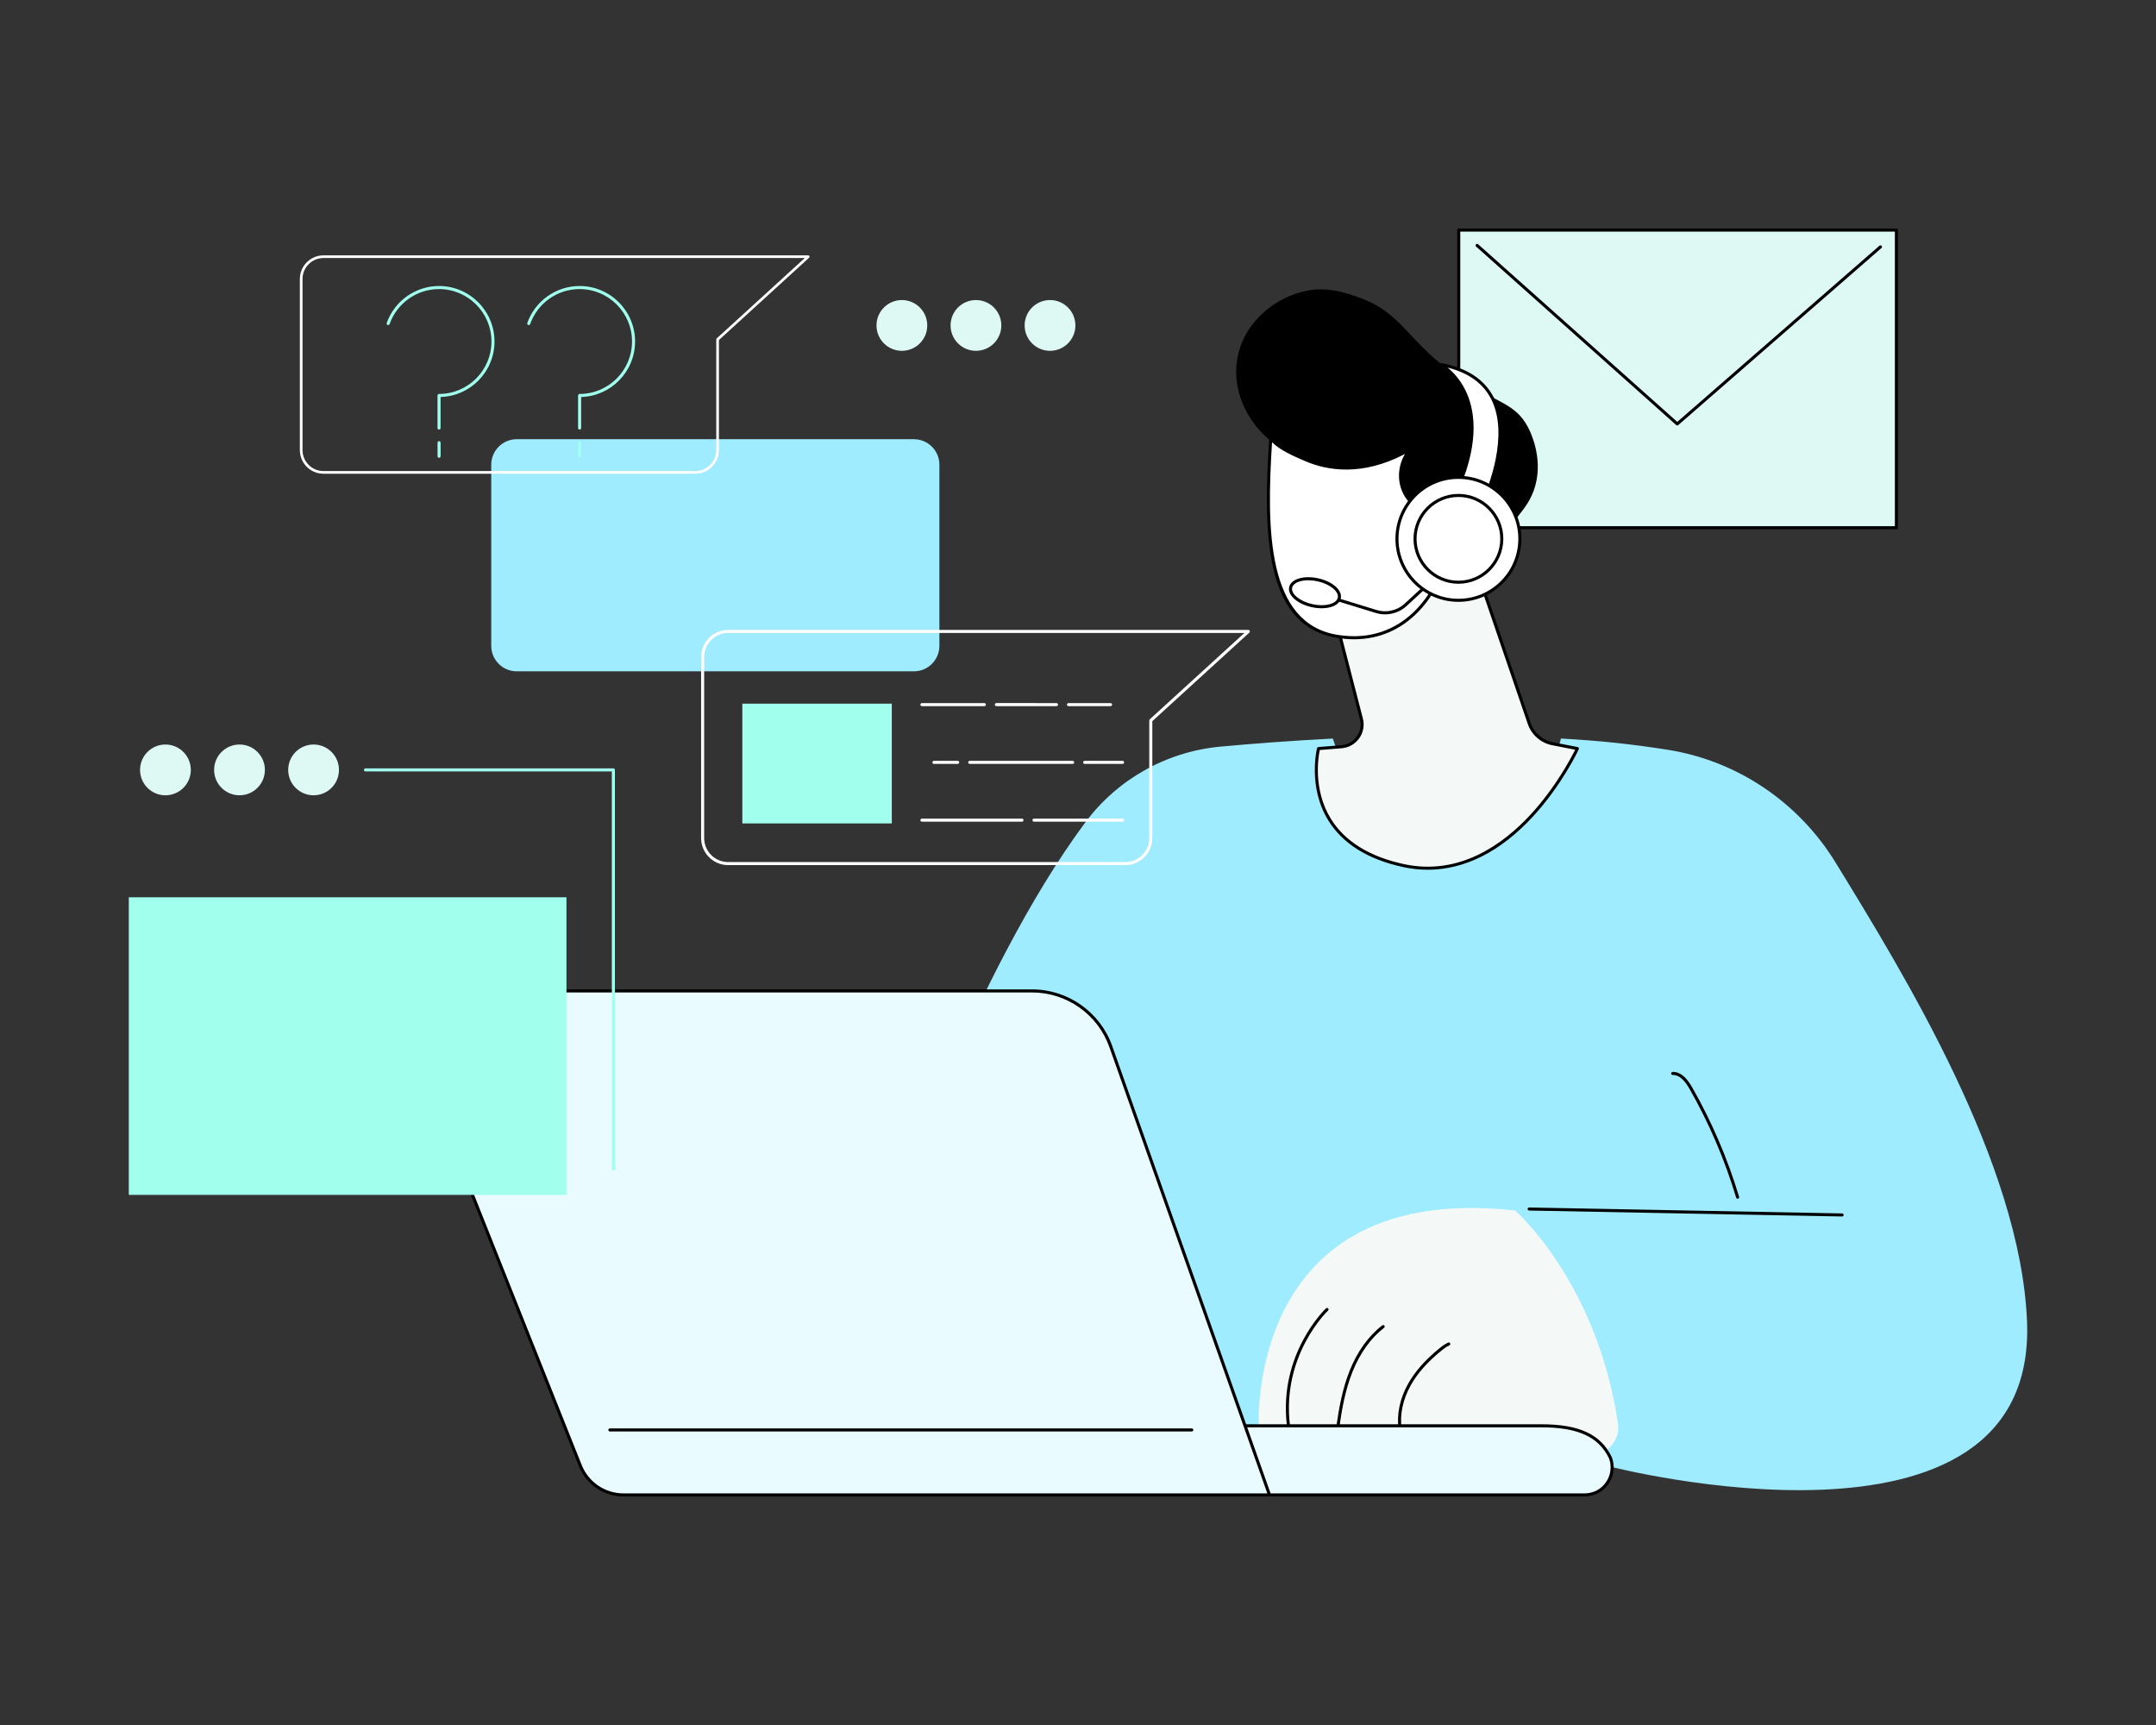 <svg xmlns="http://www.w3.org/2000/svg" xmlns:xlink="http://www.w3.org/1999/xlink" id="Layer_1" x="0px" y="0px" width="500px" height="400px" viewBox="0 0 500 400" xml:space="preserve"><rect x="0" y="0" width="500" height="400" fill="#333333" stroke="none"/><rect x="36.998" y="648.967" fill="#0E2133" width="501" height="401"></rect><g>	<path fill="#BBFFF2" d="M663.846,118.948c-0.305,0-0.604,0.024-0.896,0.06c-0.736-2.966-1.906-5.76-3.443-8.311  c0.234-0.183,0.463-0.376,0.678-0.591c2.885-2.886,2.885-7.565,0-10.451c-2.887-2.886-7.566-2.886-10.451,0  c-0.215,0.216-0.41,0.442-0.592,0.677c-2.551-1.537-5.344-2.707-8.311-3.442c0.035-0.294,0.061-0.593,0.061-0.897  c0-4.08-3.309-7.389-7.391-7.389s-7.391,3.309-7.391,7.389c0,0.305,0.025,0.604,0.061,0.897c-2.967,0.735-5.762,1.905-8.311,3.442  c-0.182-0.234-0.377-0.461-0.592-0.677c-2.887-2.886-7.564-2.886-10.451,0c-2.885,2.886-2.885,7.565,0,10.451  c0.215,0.215,0.443,0.408,0.678,0.591c-1.537,2.551-2.707,5.345-3.443,8.311c-0.295-0.035-0.592-0.06-0.896-0.06  c-4.08,0-7.391,3.309-7.391,7.39c0,4.082,3.311,7.391,7.391,7.391c0.305,0,0.602-0.024,0.896-0.061  c0.736,2.967,1.906,5.761,3.443,8.311c-0.234,0.184-0.463,0.377-0.678,0.592c-2.885,2.886-2.885,7.564,0,10.451  c2.887,2.885,7.564,2.885,10.451,0c0.215-0.216,0.41-0.443,0.592-0.677c2.549,1.536,5.344,2.706,8.311,3.442  c-0.035,0.294-0.061,0.592-0.061,0.896c0,4.081,3.309,7.39,7.391,7.39s7.391-3.309,7.391-7.39c0-0.305-0.025-0.603-0.061-0.896  c2.967-0.736,5.76-1.906,8.311-3.442c0.182,0.233,0.377,0.461,0.592,0.677c2.885,2.885,7.564,2.885,10.451,0  c2.885-2.887,2.885-7.565,0-10.451c-0.215-0.215-0.443-0.408-0.678-0.592c1.537-2.55,2.707-5.344,3.443-8.311  c0.293,0.036,0.592,0.061,0.896,0.061c4.08,0,7.389-3.309,7.389-7.391C671.234,122.257,667.926,118.948,663.846,118.948z   M633.5,140.062c-7.58,0-13.725-6.144-13.725-13.724c0-7.579,6.145-13.723,13.725-13.723s13.723,6.144,13.723,13.723  C647.223,133.918,641.08,140.062,633.5,140.062z"></path>	<g>		<path fill="#E2EAFF" d="M633.5,209.598c-22.24,0-43.148-8.66-58.873-24.387c-15.727-15.725-24.387-36.633-24.387-58.873   c0-22.239,8.66-43.147,24.387-58.873c15.725-15.726,36.633-24.387,58.873-24.387s43.148,8.661,58.873,24.387   c15.727,15.726,24.387,36.634,24.387,58.873c0,22.24-8.66,43.148-24.387,58.873C676.648,200.938,655.74,209.598,633.5,209.598z    M633.5,44.112c-45.34,0-82.227,36.886-82.227,82.226s36.887,82.227,82.227,82.227s82.225-36.887,82.225-82.227   S678.84,44.112,633.5,44.112z"></path>		<g>			<g>				<g>					<path fill="#9FEBFF" d="M733.93,145.367h-35.375c-1.891,0-3.426-1.533-3.426-3.426v-31.207c0-1.892,1.535-3.426,3.426-3.426      h35.375c1.893,0,3.426,1.534,3.426,3.426v31.207C737.355,143.834,735.822,145.367,733.93,145.367z"></path>				</g>				<path fill="#0E2133" d="M728.02,131.689l-3.863-2.459c-0.516-0.311-1.516-0.328-2.563,0.475     c-0.984,0.754-2.568,1.941-6.498-1.526c-3.928-3.466-3.105-5.294-2.332-6.262c0.117-0.146,0.939-1.536,0.146-2.608l-2.273-2.744     c-1.871-2.099-3.555,0.088-3.654,0.211c-2.775,3.464-0.623,9.783,5.102,14.832s12.254,6.39,15.332,3.193     C727.525,134.688,729.352,132.618,728.02,131.689z"></path>				<path fill="#FFFFFF" d="M727.416,135.146c-0.086,0-0.172-0.032-0.24-0.097c-0.137-0.131-0.141-0.35-0.008-0.486     c0.213-0.224,1.063-1.289,0.986-2.047c-0.021-0.229-0.129-0.401-0.332-0.543l-3.85-2.451c-0.422-0.254-1.285-0.222-2.17,0.457     c-1.344,1.029-3.098,1.844-6.936-1.541c-3.061-2.701-3.838-4.904-2.371-6.736c0.008-0.01,0.824-1.258,0.137-2.188l-2.262-2.729     c-0.471-0.529-0.967-0.795-1.473-0.78c-0.816,0.022-1.463,0.756-1.641,0.979l-0.545-0.423c0.23-0.288,1.051-1.214,2.166-1.245     c0.715-0.027,1.395,0.323,2.016,1.021l2.281,2.752c0.912,1.236,0.063,2.789-0.143,3.045c-0.482,0.604-1.768,2.207,2.291,5.787     c3.734,3.295,5.133,2.222,6.059,1.512c1.148-0.879,2.311-0.883,2.951-0.496l3.871,2.463c0.377,0.264,0.594,0.624,0.635,1.051     c0.119,1.206-1.162,2.577-1.176,2.591C727.596,135.11,727.506,135.146,727.416,135.146z"></path>			</g>			<g>				<path fill="#9FEBFF" d="M651.188,64.059h-35.375c-1.893,0-3.426-1.533-3.426-3.426V29.426c0-1.892,1.533-3.426,3.426-3.426     h35.375c1.893,0,3.426,1.534,3.426,3.426v31.207C654.613,62.525,653.08,64.059,651.188,64.059z"></path>				<g>					<g>													<rect x="621.645" y="37.991" transform="matrix(-1 0.004 -0.004 -1 1267.035 88.721)" fill="#0E2133" width="23.588" height="14.969"></rect>						<path fill="#FFFFFF" d="M633.445,47.375c-0.063,0-0.123-0.016-0.176-0.048l-7.643-4.54c-0.164-0.098-0.217-0.309-0.121-0.473       c0.098-0.164,0.309-0.218,0.473-0.12l7.465,4.436l7.402-4.435c0.164-0.099,0.375-0.045,0.473,0.118s0.045,0.374-0.117,0.472       l-7.58,4.541C633.566,47.359,633.506,47.375,633.445,47.375z"></path>					</g>				</g>			</g>			<g>				<path fill="#9FEBFF" d="M568.443,145.367H533.07c-1.893,0-3.426-1.533-3.426-3.426v-31.207c0-1.892,1.533-3.426,3.426-3.426     h35.373c1.893,0,3.428,1.534,3.428,3.426v31.207C571.871,143.834,570.336,145.367,568.443,145.367z"></path>				<g>					<path fill="#0E2133" d="M550.656,141.287l-7.898-13.513c-2.424-4.147-1.383-9.518,2.527-12.314      c1.535-1.099,3.43-1.754,5.523-1.743c2.096,0.012,3.982,0.688,5.506,1.804c3.879,2.84,4.859,8.222,2.389,12.342      L550.656,141.287z"></path>					<path fill="#FFFFFF" d="M550.758,129.26c-0.012,0-0.023,0-0.035,0c-1.621-0.008-3.145-0.648-4.285-1.8      c-1.141-1.152-1.764-2.679-1.756-4.3c0.02-3.334,2.74-6.033,6.074-6.033c0.012,0,0.023,0,0.035,0      c3.348,0.018,6.059,2.755,6.041,6.101C556.813,126.561,554.092,129.26,550.758,129.26z M550.756,117.815      c-2.955,0-5.367,2.394-5.385,5.349c-0.008,1.436,0.545,2.789,1.557,3.811s2.361,1.589,3.799,1.597c0.01,0,0.021,0,0.031,0      c2.955,0,5.367-2.393,5.385-5.349c0.016-2.965-2.387-5.391-5.355-5.407C550.777,117.815,550.766,117.815,550.756,117.815z       M556.486,123.225h0.004H556.486z"></path>				</g>			</g>			<g>				<path fill="#9FEBFF" d="M712.816,88.604h-35.375c-1.891,0-3.426-1.535-3.426-3.427V53.971c0-1.893,1.535-3.427,3.426-3.427     h35.375c1.893,0,3.426,1.534,3.426,3.427v31.206C716.242,87.068,714.709,88.604,712.816,88.604z"></path>				<g>					<circle fill="#0E2133" cx="697.312" cy="67.473" r="6.817"></circle>					<g>						<path fill="#FFFFFF" d="M697.313,74.635c-3.955,0-7.172-3.213-7.172-7.162s3.217-7.162,7.172-7.162       c3.953,0,7.17,3.213,7.17,7.162S701.266,74.635,697.313,74.635z M697.313,61c-3.574,0-6.482,2.904-6.482,6.473       c0,3.569,2.908,6.473,6.482,6.473s6.482-2.903,6.482-6.473C703.795,63.904,700.887,61,697.313,61z"></path>						<path fill="#FFFFFF" d="M686.119,78.836c-0.088,0-0.176-0.033-0.244-0.101c-0.133-0.135-0.133-0.353,0.002-0.487l6.285-6.277       c0.135-0.135,0.354-0.135,0.488,0c0.133,0.135,0.133,0.354-0.002,0.487l-6.285,6.278       C686.297,78.803,686.207,78.836,686.119,78.836z"></path>					</g>				</g>			</g>			<g>				<path fill="#9FEBFF" d="M589.557,86.502h-35.373c-1.893,0-3.426-1.533-3.426-3.426V51.869c0-1.893,1.533-3.426,3.426-3.426     h35.373c1.893,0,3.428,1.533,3.428,3.426v31.207C592.984,84.969,591.449,86.502,589.557,86.502z"></path>				<g>					<path fill="#FFFFFF" d="M567.893,78c-0.609,0-1.225-0.155-1.785-0.48c-1.619-0.942-2.232-2.99-1.395-4.664l0.641-1.309      c0.041-0.086,0.117-0.15,0.209-0.178c0.09-0.027,0.189-0.017,0.273,0.031l5.73,3.333c0.084,0.048,0.143,0.129,0.164,0.222      c0.021,0.094,0.002,0.191-0.053,0.271l-0.824,1.203C570.172,77.444,569.045,78,567.893,78z M565.809,72.183l-0.479,0.978      c-0.676,1.353-0.182,3.004,1.123,3.764c1.307,0.758,2.988,0.372,3.83-0.881l0.617-0.9L565.809,72.183z"></path>					<path fill="#FFFFFF" d="M579.01,62.034c-0.059,0-0.117-0.015-0.172-0.047l-5.49-3.192c-0.15-0.088-0.213-0.273-0.145-0.433      l0.107-0.251c0.01-0.021,0.02-0.039,0.031-0.058c1.043-1.554,3.131-2.032,4.748-1.091c1.619,0.941,2.232,2.99,1.395,4.664      c-0.01,0.02-0.021,0.037-0.035,0.055l-0.166,0.217C579.217,61.986,579.115,62.034,579.01,62.034z M573.969,58.359l4.941,2.873      c0.611-1.333,0.111-2.932-1.166-3.674C576.465,56.815,574.826,57.17,573.969,58.359z"></path>					<path fill="#0E2133" d="M576.709,78.639c-0.088,0-0.178-0.021-0.26-0.07l-16.361-9.514c-0.119-0.068-0.205-0.182-0.24-0.314      s-0.016-0.273,0.053-0.393c0.588-1.01,1.57-1.744,2.766-2.067c2.018-0.547,3.654-1.651,4.736-3.196l2.1-2.996      c0.865-1.262,2.322-2.031,3.994-2.107c0.102-0.002,0.199,0.02,0.283,0.07l5.49,3.191c0.086,0.051,0.156,0.124,0.201,0.213      c0.76,1.489,0.809,3.135,0.135,4.516l-1.57,3.298c-0.811,1.7-0.963,3.669-0.443,5.69c0.307,1.197,0.152,2.414-0.436,3.424      C577.061,78.547,576.887,78.639,576.709,78.639z M561.09,68.442l15.398,8.952c0.258-0.67,0.295-1.426,0.102-2.178      c-0.58-2.26-0.402-4.471,0.512-6.393l1.574-3.303c0.512-1.049,0.488-2.303-0.061-3.464l-5.219-3.035      c-1.283,0.098-2.387,0.695-3.045,1.654l-2.102,3.001c-1.223,1.744-3.061,2.99-5.314,3.6      C562.186,67.481,561.547,67.888,561.09,68.442z"></path>				</g>			</g>			<g>				<path fill="#9FEBFF" d="M651.188,226.676h-35.375c-1.893,0-3.426-1.533-3.426-3.426v-31.207c0-1.892,1.533-3.426,3.426-3.426     h35.375c1.893,0,3.426,1.534,3.426,3.426v31.207C654.613,225.143,653.08,226.676,651.188,226.676z"></path>				<g>					<g>						<path fill="#FFFFFF" d="M640.943,205.752c-0.191,0-0.346-0.154-0.346-0.345v-7.427h-11.053l-3.143,3.14v4.287       c0,0.19-0.154,0.345-0.346,0.345c-0.189,0-0.344-0.154-0.344-0.345v-4.431c0-0.091,0.035-0.179,0.1-0.244l3.346-3.341       c0.064-0.064,0.152-0.101,0.244-0.101h11.541c0.189,0,0.344,0.154,0.344,0.345v7.771       C641.287,205.598,641.133,205.752,640.943,205.752z"></path>						<path fill="#FFFFFF" d="M629.402,201.321h-3.346c-0.189,0-0.344-0.154-0.344-0.345s0.154-0.345,0.344-0.345h3.002v-2.996       c0-0.19,0.152-0.345,0.344-0.345s0.344,0.154,0.344,0.345v3.341C629.746,201.167,629.594,201.321,629.402,201.321z"></path>					</g>					<g>						<path fill="#0E2133" d="M642.277,218.175h-16.326c-0.963,0-1.746-0.783-1.746-1.746v-11.021c0-0.285,0.23-0.517,0.518-0.517       h10.023v-0.191c0-0.646,0.525-1.171,1.172-1.171h3.879c0.646,0,1.172,0.525,1.172,1.171v0.191h1.309       c0.287,0,0.518,0.231,0.518,0.517v12.25C642.795,217.943,642.564,218.175,642.277,218.175z M625.238,205.924v10.505       c0,0.393,0.32,0.712,0.713,0.712h15.811v-11.217h-1.311c-0.285,0-0.516-0.231-0.516-0.517v-0.708       c0-0.076-0.063-0.138-0.139-0.138h-3.879c-0.076,0-0.139,0.062-0.139,0.138v0.708c0,0.285-0.232,0.517-0.518,0.517H625.238z"></path>					</g>				</g>			</g>			<g>				<path fill="#9FEBFF" d="M712.816,202.133h-35.375c-1.891,0-3.426-1.534-3.426-3.427V167.5c0-1.893,1.535-3.427,3.426-3.427     h35.375c1.893,0,3.426,1.534,3.426,3.427v31.206C716.242,200.599,714.709,202.133,712.816,202.133z"></path>				<g>					<path fill="#FFFFFF" d="M693.037,185.111c-0.115,0-0.225-0.059-0.289-0.156c-0.063-0.097-0.074-0.22-0.027-0.326      c0-0.002,0.191-0.475,0.191-1.528c0-0.913-0.201-1.554-0.203-1.561c-0.033-0.104-0.014-0.22,0.051-0.309      s0.168-0.142,0.277-0.142l16.785-0.007c0.092,0,0.18,0.036,0.244,0.101c0.064,0.065,0.102,0.152,0.102,0.244      c0,2.026-1.65,3.677-3.68,3.678h-0.572l0,0c-0.092,0-0.18-0.036-0.244-0.101s-0.1-0.152-0.1-0.244v-1.321l-1.227,0.001v1.321      c0,0.19-0.154,0.345-0.346,0.345h-1.678c-0.092,0-0.18-0.036-0.244-0.101s-0.1-0.152-0.1-0.244v-0.558l-1.154-0.352v0.91      c0,0.19-0.154,0.345-0.344,0.345l-1.615,0.001c-0.092,0-0.18-0.037-0.244-0.102s-0.102-0.152-0.102-0.243v-0.652h-1.398v0.652      c0,0.19-0.154,0.345-0.344,0.345L693.037,185.111z M693.475,181.779c0.063,0.313,0.127,0.772,0.127,1.321      c0,0.594-0.055,1.027-0.113,1.321l2.943-0.002v-0.653c0-0.189,0.154-0.344,0.346-0.344l2.088-0.001      c0.09,0,0.178,0.036,0.244,0.102c0.064,0.064,0.1,0.151,0.1,0.243v0.652h0.926v-1.031c0-0.109,0.053-0.212,0.141-0.276      c0.088-0.065,0.199-0.084,0.305-0.054l1.842,0.562c0.146,0.044,0.244,0.178,0.244,0.329v0.47l0.99-0.001v-1.321      c0-0.19,0.154-0.345,0.344-0.345h1.916c0.092,0,0.18,0.036,0.244,0.101s0.1,0.152,0.1,0.243v1.321h0.229      c1.531-0.001,2.799-1.158,2.971-2.644L693.475,181.779z"></path>					<path fill="#0E2133" d="M686.84,190.022c-1.85,0-3.586-0.718-4.893-2.022c-1.307-1.307-2.027-3.044-2.027-4.893      c0-3.815,3.107-6.923,6.928-6.928c3.82,0,6.928,3.104,6.928,6.92c0,3.817-3.107,6.923-6.928,6.923      C686.846,190.022,686.842,190.022,686.84,190.022z M686.848,177.213c-3.25,0.005-5.895,2.648-5.895,5.895      c0,1.572,0.613,3.05,1.725,4.161c1.111,1.109,2.59,1.721,4.162,1.721c0.002,0,0.004,0,0.008,0c3.25,0,5.895-2.643,5.895-5.89      C692.742,179.854,690.098,177.213,686.848,177.213z"></path>					<path fill="#0E2133" d="M684.549,185.079c-1.092,0-1.982-0.889-1.982-1.982c0-1.093,0.891-1.982,1.982-1.982      c1.094,0,1.982,0.89,1.982,1.982C686.531,184.19,685.643,185.079,684.549,185.079z M684.549,182.148      c-0.523,0-0.949,0.426-0.949,0.948c0,0.523,0.426,0.949,0.949,0.949s0.949-0.426,0.949-0.949      C685.498,182.574,685.072,182.148,684.549,182.148z"></path>				</g>			</g>			<g>				<path fill="#9FEBFF" d="M589.08,199.6h-35.373c-1.893,0-3.426-1.534-3.426-3.427v-31.206c0-1.893,1.533-3.426,3.426-3.426     h35.373c1.893,0,3.428,1.533,3.428,3.426v31.206C592.508,198.065,590.973,199.6,589.08,199.6z"></path>				<g>					<circle fill="#0E2133" cx="579.335" cy="180.626" r="2.726"></circle>					<g>						<circle fill="#0E2133" cx="563.453" cy="187.468" r="2.725"></circle>						<path fill="#FFFFFF" d="M565.955,186.734c-0.135,0-0.26-0.077-0.316-0.208c-0.076-0.175,0.004-0.377,0.18-0.452l10.758-4.638       c0.174-0.075,0.377,0.005,0.451,0.18c0.076,0.175-0.004,0.378-0.18,0.453l-10.758,4.637       C566.047,186.726,566,186.734,565.955,186.734z"></path>					</g>					<g>						<circle fill="#0E2133" cx="563.515" cy="173.671" r="2.726"></circle>						<path fill="#FFFFFF" d="M576.721,179.853c-0.047,0-0.094-0.009-0.139-0.029l-10.715-4.735       c-0.174-0.077-0.254-0.28-0.176-0.454c0.076-0.175,0.279-0.252,0.453-0.177l10.717,4.736c0.174,0.077,0.252,0.28,0.176,0.454       C576.979,179.776,576.854,179.853,576.721,179.853z"></path>					</g>				</g>			</g>		</g>	</g></g><g>	<path fill="#BBFFF2" d="M648.277,273.526H615.74c-0.191,0-0.344-0.154-0.344-0.345v-10.114c0-2.222,1.807-4.029,4.029-4.029h25.168  c2.221,0,4.029,1.808,4.029,4.029v10.114C648.623,273.372,648.469,273.526,648.277,273.526z M616.084,272.838h31.85v-9.771  c0-1.842-1.498-3.34-3.34-3.34h-25.168c-1.842,0-3.342,1.498-3.342,3.34V272.838z"></path>	<g>		<g>			<path fill="#FFFFFF" d="M652.814,323.655h-42.629c-5.168-5.168-5.168-13.547,0-18.715l0.131-0.13h42.367l0.131,0.13    C657.982,310.108,657.982,318.487,652.814,323.655h-42.629H652.814z"></path>			<path d="M652.814,324h-42.629l0,0c-0.096,0-0.184-0.039-0.244-0.103c-5.293-5.294-5.293-13.907,0-19.2l0.131-0.13    c0.064-0.065,0.152-0.102,0.244-0.102h42.367c0.092,0,0.18,0.036,0.244,0.102l0.129,0.13c5.295,5.293,5.295,13.906,0.002,19.2    C652.998,323.961,652.91,324,652.814,324L652.814,324z M610.33,323.311h42.34c2.371-2.422,3.676-5.617,3.676-9.013    c0-3.442-1.342-6.68-3.775-9.113l-0.029-0.029h-42.082l-0.029,0.029C605.438,310.176,605.404,318.277,610.33,323.311z"></path>		</g>		<g>			<path fill="#FFFFFF" d="M661.109,262.834h-59.219c-2.514,0-4.551,2.038-4.551,4.553v42.294c0,2.515,2.037,4.553,4.551,4.553    h59.219c2.514,0,4.551-2.038,4.551-4.553v-42.294C665.66,264.872,663.623,262.834,661.109,262.834z"></path>			<path d="M661.109,314.578h-59.219c-2.699,0-4.896-2.197-4.896-4.897v-42.294c0-2.7,2.197-4.897,4.896-4.897h59.219    c2.699,0,4.896,2.197,4.896,4.897v42.294C666.006,312.381,663.809,314.578,661.109,314.578z M601.891,263.179    c-2.32,0-4.207,1.888-4.207,4.208v42.294c0,2.32,1.887,4.208,4.207,4.208h59.219c2.318,0,4.207-1.888,4.207-4.208v-42.294    c0-2.32-1.889-4.208-4.207-4.208H601.891z"></path>		</g>		<g>			<path fill="#FFFFFF" d="M597.34,323.655h68.32H597.34z"></path>			<path d="M665.66,324h-68.32c-0.191,0-0.346-0.154-0.346-0.345s0.154-0.345,0.346-0.345h68.32c0.191,0,0.346,0.154,0.346,0.345    S665.852,324,665.66,324z"></path>		</g>	</g>	<g>		<rect x="606.725" y="269.705" fill="#BBFFF2" width="50.568" height="37.657"></rect>		<g>			<path fill="#0E2133" d="M623.994,293.059H617.1v-0.695l3.773-4.279c0.625-0.721,1.059-1.316,1.299-1.785    c0.242-0.468,0.363-0.924,0.363-1.368c0-0.695-0.203-1.246-0.611-1.651c-0.408-0.406-0.971-0.609-1.688-0.609    c-0.74,0-1.34,0.237-1.795,0.711c-0.457,0.475-0.684,1.089-0.684,1.845h-0.9c0-0.62,0.141-1.185,0.42-1.693    s0.678-0.908,1.193-1.198c0.518-0.29,1.105-0.435,1.766-0.435c1.008,0,1.797,0.265,2.363,0.794s0.852,1.25,0.852,2.162    c0,0.514-0.16,1.076-0.48,1.686c-0.32,0.61-0.885,1.371-1.691,2.284l-3.068,3.47h5.783V293.059z"></path>			<path fill="#0E2133" d="M631.238,289.513h1.717v0.764h-1.717v2.782h-0.908v-2.782h-5.178v-0.515l5.096-7.712h0.99V289.513z     M626.264,289.513h4.066v-6.29l-0.4,0.695L626.264,289.513z"></path>			<path fill="#0E2133" d="M634.277,294.004h-0.824l4.598-11.954h0.816L634.277,294.004z"></path>			<path fill="#0E2133" d="M647.191,282.572l-4.703,10.486h-0.945l4.674-10.237h-6.262v-0.771h7.236V282.572z"></path>		</g>	</g></g><g>	<g>		<g>			<g>				<g>					<path fill="#FFFFFF" d="M873.594,139.813l10.811,31.606c0.691,2.021,2.408,3.517,4.504,3.924l4.814,0.937      c0,0-12.516,27.167-33.607,22.616c-21.09-4.551-16.451-22.616-16.451-22.616l4.461-0.361c2.672-0.216,4.502-2.787,3.832-5.383      l-5.014-19.423C846.943,151.113,867.379,134.641,873.594,139.813z"></path>					<path d="M860.043,199.232c-6.848-1.478-11.738-4.521-14.535-9.049c-4.029-6.521-2.256-13.688-2.178-13.989      c0.035-0.143,0.158-0.246,0.305-0.258l4.463-0.361c1.172-0.094,2.234-0.697,2.916-1.654c0.682-0.958,0.904-2.16,0.611-3.298      l-5.016-19.424c-0.033-0.131,0.012-0.27,0.117-0.354c0.844-0.68,20.73-16.589,27.088-11.296      c0.049,0.041,0.084,0.094,0.105,0.153l10.811,31.606c0.648,1.898,2.275,3.314,4.244,3.697l4.813,0.936      c0.105,0.021,0.193,0.087,0.242,0.182c0.047,0.094,0.051,0.205,0.006,0.301c-0.031,0.068-3.219,6.913-8.955,13.104      c-6.246,6.744-13.184,10.217-20.297,10.217C863.211,199.745,861.629,199.574,860.043,199.232z M888.844,175.683      c-2.211-0.43-4.037-2.021-4.766-4.151l-10.779-31.512c-5.715-4.508-23.986,9.66-25.967,11.225l4.959,19.206      c0.346,1.336,0.084,2.746-0.717,3.87c-0.799,1.123-2.047,1.831-3.422,1.942l-4.209,0.341c-0.266,1.29-1.324,7.603,2.154,13.225      c2.695,4.357,7.438,7.295,14.092,8.731c10.729,2.314,19.178-3.881,24.375-9.486c4.877-5.262,7.889-11.002,8.652-12.541      L888.844,175.683z"></path>				</g>				<path d="M828.043,100.518c-1.848,9.118,5.252,17.386,11.391,18.909c0.219,0.054,0.438,0.103,0.65,0.149     c0.131,0.451,0.291,0.903,0.496,1.349c2.416,5.284,9.328,7.855,15.133,7.329c1.684,1.801,3.875,4.308,6.199,7.477     c7.424,10.123,12.693,5.571,20.404-4.451c1.027-1.334,2.508-3.037,3.275-5.863c1.525-5.611-1.113-10.664-1.449-11.284     c-2.516-4.655-5.756-4.481-12.875-9.263c-10.822-7.27-11.012-12.826-20.316-15.965c-2.461-0.832-5.563-1.836-9.43-1.127     C835.891,88.811,829.502,93.314,828.043,100.518z"></path>				<g>					<path fill="#FFFFFF" d="M866.227,144.729c0,0-5.238,12.094-18.957,9.859c-13.719-2.233-14.066-19.683-12.842-38.224      c1.373,1.753,4.441,3.101,6.865,4.131c9.867,4.194,18.74-1.306,20.047-2.009c-2.35,2.888-2.355,6.809-0.375,9.465      c1.092,1.465,2.666,2.521,6.309,2.584c0,0,2.225-5.809,7.4-2.437S877.924,145.695,866.227,144.729z"></path>					<path d="M847.215,154.929c-14.314-2.331-14.283-21.14-13.131-38.587c0.01-0.143,0.107-0.265,0.242-0.307      c0.137-0.041,0.285,0.004,0.373,0.117c1.369,1.746,4.594,3.118,6.729,4.025c4.199,1.785,10.988,2.914,19.482-1.848      c0.109-0.061,0.197-0.11,0.266-0.147c0.146-0.077,0.324-0.042,0.43,0.083c0.104,0.127,0.105,0.311,0.002,0.438      c-2.184,2.684-2.334,6.401-0.367,9.041c0.9,1.207,2.23,2.335,5.809,2.441c0.307-0.676,1.352-2.649,3.314-3.286      c1.373-0.446,2.887-0.14,4.498,0.911c2.652,1.727,3.627,6.295,2.221,10.402c-1.592,4.652-5.568,7.211-10.646,6.877      c-0.746,1.511-5.457,10.116-15.895,10.116C849.49,155.206,848.383,155.119,847.215,154.929z M866.254,144.385      c4.861,0.4,8.668-1.988,10.178-6.396c1.309-3.821,0.453-8.039-1.945-9.603c-1.428-0.93-2.74-1.211-3.906-0.834      c-2.02,0.653-2.975,3.082-2.984,3.106c-0.053,0.134-0.18,0.221-0.322,0.221c-0.002,0-0.004,0-0.006,0      c-4.059-0.069-5.604-1.415-6.578-2.724c-1.877-2.517-2.002-5.92-0.436-8.69c-8.275,4.272-14.92,3.122-19.096,1.347      c-2.453-1.043-4.945-2.178-6.438-3.617c-1.078,16.913-0.922,34.85,12.605,37.053c13.283,2.162,18.533-9.537,18.584-9.656      c0.055-0.127,0.18-0.207,0.316-0.207C866.236,144.385,866.244,144.385,866.254,144.385z"></path>				</g>				<path d="M867.033,139.607c0.145,0,0.277-0.09,0.326-0.232c0.303-0.883,0.615-1.797,1.156-2.549     c0.576-0.804,1.354-1.295,2.133-1.349c0.189-0.013,0.332-0.178,0.32-0.368c-0.014-0.189-0.182-0.326-0.367-0.32     c-0.986,0.068-1.949,0.664-2.646,1.635c-0.6,0.835-0.93,1.797-1.248,2.729c-0.061,0.18,0.035,0.375,0.215,0.438     C866.959,139.602,866.996,139.607,867.033,139.607z"></path>				<path d="M863.717,125.453c0,0-2.236,9.703-7.074,13.768s-11.918-4.731-22.943-4.801c0,0-0.303,17.095,2.154,20.855     c3.102,4.749,27.715,6.373,30.6-10.135c0,0-2.619-7.942,1.047-14.193L863.717,125.453z"></path>				<g>					<g>						<path fill="#FFFFFF" d="M869.406,104.213c0,0,10.385,5.484,3.215,22.348l4.615,2.504       C877.236,129.064,887.676,107.488,869.406,104.213z"></path>						<path d="M877.072,129.367l-4.615-2.504c-0.156-0.085-0.221-0.274-0.152-0.438c2.883-6.78,3.266-12.719,1.107-17.172       c-1.625-3.355-4.143-4.723-4.168-4.736c-0.148-0.08-0.219-0.256-0.164-0.416c0.057-0.16,0.217-0.258,0.387-0.228       c4.715,0.845,7.973,2.977,9.686,6.335c3.85,7.552-1.381,18.542-1.605,19.006c-0.041,0.085-0.115,0.148-0.203,0.178       c-0.035,0.012-0.07,0.017-0.107,0.017C877.18,129.409,877.123,129.395,877.072,129.367z M874.012,108.912       c1.564,3.203,2.658,8.827-0.951,17.494l4.018,2.18c0.84-1.893,4.797-11.52,1.461-18.064c-1.408-2.762-3.953-4.645-7.576-5.611       C871.879,105.7,873.074,106.992,874.012,108.912z"></path>					</g>					<path fill="#FFFFFF" d="M859.348,149.69c1.441,0,2.859-0.536,3.945-1.536l7.309-6.736c0.141-0.128,0.148-0.346,0.02-0.486      c-0.129-0.14-0.348-0.148-0.486-0.02l-7.309,6.735c-1.334,1.229-3.236,1.663-4.969,1.131l-11.137-3.415      c-0.184-0.057-0.375,0.046-0.432,0.229c-0.055,0.182,0.047,0.375,0.229,0.43l11.137,3.416      C858.209,149.607,858.781,149.69,859.348,149.69z"></path>					<g>													<ellipse transform="matrix(-0.977 -0.214 0.214 -0.977 1642.543 468.944)" fill="#FFFFFF" cx="846.618" cy="145.692" rx="4.519" ry="2.408"></ellipse>						<path d="M846.031,148.381c-2.664-0.582-4.492-2.221-4.164-3.728c0.166-0.759,0.84-1.341,1.898-1.64       c0.984-0.277,2.207-0.281,3.439-0.01c2.664,0.582,4.494,2.221,4.164,3.729c-0.164,0.758-0.838,1.341-1.898,1.639       c-0.498,0.141-1.059,0.211-1.648,0.211C847.246,148.582,846.641,148.515,846.031,148.381z M843.953,143.678       c-0.803,0.226-1.305,0.624-1.412,1.122c-0.238,1.093,1.428,2.425,3.639,2.909c1.125,0.245,2.227,0.246,3.105-0.002       c0.789-0.222,1.305-0.631,1.412-1.121c0.238-1.094-1.428-2.426-3.639-2.91c-0.563-0.122-1.119-0.184-1.645-0.184       S844.393,143.554,843.953,143.678z"></path>					</g>					<g>						<g>							<ellipse fill="#FFFFFF" cx="872.655" cy="135.896" rx="11.153" ry="11.174"></ellipse>							<path d="M861.158,135.896c0-6.351,5.156-11.518,11.498-11.518c6.34,0,11.496,5.167,11.496,11.518        c0,6.352-5.156,11.519-11.496,11.519C866.314,147.415,861.158,142.248,861.158,135.896z M861.846,135.896        c0,5.972,4.85,10.83,10.811,10.83c5.959,0,10.809-4.858,10.809-10.83c0-5.971-4.85-10.828-10.809-10.828        C866.695,125.068,861.846,129.926,861.846,135.896z"></path>						</g>						<g>							<ellipse fill="#FFFFFF" cx="872.655" cy="135.896" rx="7.874" ry="7.889"></ellipse>							<path d="M864.438,135.896c0-4.539,3.686-8.232,8.219-8.232c4.531,0,8.217,3.693,8.217,8.232c0,4.54-3.686,8.232-8.217,8.232        C868.123,144.129,864.438,140.437,864.438,135.896z M865.127,135.896c0,4.16,3.377,7.544,7.529,7.544        c4.15,0,7.527-3.384,7.527-7.544c0-4.159-3.377-7.543-7.527-7.543C868.504,128.354,865.127,131.737,865.127,135.896z"></path>						</g>					</g>				</g>			</g>			<g>				<path fill="#69DFFF" d="M798.494,190.648c6.24-8.428,15.775-13.785,26.217-14.748c5.947-0.548,13.402-1.131,21.721-1.556     c0.457,1.497,1.098,2.945,1.928,4.313c2.41,3.967,6.186,7.021,10.393,8.916c4.209,1.896,8.92,2.755,13.52,2.2     c4.506-0.544,8.791-2.463,11.904-5.816c2.537-2.733,5.582-6.038,6.361-9.622c7.545,0.428,13.49,1.053,20.572,2.162     c13.516,2.116,25.154,10.302,32.537,21.819c16.104,25.129,34.012,51.657,34.012,82.259c0,34.793-83.525,31.771-83.525,31.771     h-81.434l-52.072-44.241C760.627,268.105,776.834,219.903,798.494,190.648z"></path>				<g>					<path fill="#FFFFFF" d="M901.559,306.69c0.615,4.151-7.426,5.656-7.426,5.656c-9.742,0-24.916,0-24.916,0l-37.104-4.769      c0,0-2.896-47.808,49.561-42.031C881.674,265.547,897.504,279.317,901.559,306.69z"></path>					<path d="M859.441,308.107c0.018,0,0.033-0.001,0.051-0.004c0.188-0.026,0.318-0.201,0.291-0.39      c-0.391-2.678,0.236-5.652,1.766-8.376c1.283-2.281,3.178-4.433,5.793-6.575c0.498-0.408,1.037-0.83,1.645-1.096      c0.174-0.076,0.254-0.279,0.178-0.454c-0.076-0.174-0.279-0.255-0.455-0.177c-0.688,0.301-1.268,0.754-1.805,1.193      c-2.684,2.198-4.631,4.413-5.955,6.771c-1.604,2.854-2.26,5.984-1.848,8.813C859.125,307.984,859.273,308.107,859.441,308.107z      "></path>					<path d="M847.449,307.42c0.168,0,0.314-0.124,0.34-0.296c0.451-3.176,1.098-6.891,2.484-10.366      c1.436-3.598,3.545-6.535,6.098-8.496c0.15-0.115,0.18-0.332,0.063-0.483c-0.115-0.149-0.332-0.18-0.482-0.063      c-2.652,2.036-4.836,5.075-6.316,8.787c-1.414,3.544-2.072,7.31-2.527,10.525c-0.027,0.188,0.104,0.362,0.293,0.39      C847.416,307.419,847.432,307.42,847.449,307.42z"></path>					<path d="M837.84,307.42c0.014,0,0.027,0,0.043-0.002c0.188-0.022,0.322-0.194,0.301-0.383      c-1.621-13.575,7.268-22.021,7.357-22.104c0.139-0.131,0.146-0.349,0.018-0.487c-0.131-0.139-0.348-0.146-0.488-0.018      c-0.092,0.086-9.232,8.771-7.572,22.69C837.52,307.292,837.668,307.42,837.84,307.42z"></path>				</g>				<g>					<path fill="#DBDBDB" d="M741.506,314.828h135.342c0.801,0,1.604-0.206,2.264-0.66c1.547-1.065,2.084-2.969,1.473-4.605      c-1.596-3.347-4.895-4.524-9.771-4.524H732.625l1.793,4.874C735.523,312.868,738.35,314.828,741.506,314.828z"></path>					<path fill="#DBDBDB" d="M740.74,314.828c-2.707,0-5.141-1.65-6.143-4.164l-23.959-60.131c-0.637-1.596-0.439-3.402,0.523-4.824      c0.965-1.421,2.57-2.272,4.287-2.272h83.182c5.012,0,9.48,3.157,11.152,7.883l22.49,63.509H740.74z"></path>					<path fill="#0E2133" d="M738.793,305.972h82.467c0.191,0,0.346-0.154,0.346-0.345s-0.154-0.345-0.346-0.345h-82.467      c-0.191,0-0.346,0.154-0.346,0.345S738.602,305.972,738.793,305.972z"></path>				</g>				<path d="M944.904,266.759c0.188,0,0.34-0.15,0.344-0.339c0.004-0.189-0.148-0.347-0.338-0.351l-60.512-1.148     c-0.002,0-0.004,0-0.008,0c-0.188,0-0.34,0.15-0.344,0.338c-0.004,0.19,0.148,0.348,0.338,0.352l60.512,1.148     C944.898,266.759,944.902,266.759,944.904,266.759z"></path>				<path d="M924.695,263.325c0.033,0,0.066-0.005,0.1-0.015c0.182-0.055,0.285-0.247,0.23-0.43     c-2.201-7.33-5.238-14.419-9.025-21.07c-0.771-1.354-2.016-3.144-3.863-3.085c-0.191,0.006-0.34,0.165-0.334,0.355     c0.006,0.187,0.16,0.333,0.344,0.333c0.004,0,0.008,0,0.012,0c1.484-0.059,2.559,1.539,3.242,2.738     c3.762,6.605,6.779,13.646,8.965,20.928C924.41,263.229,924.547,263.325,924.695,263.325z"></path>			</g>		</g>		<path fill="#FFFFFF" d="M681.486,315h308.525c0.189,0,0.344-0.154,0.344-0.345V124.104c0-0.19-0.154-0.345-0.344-0.345   c-0.191,0-0.346,0.154-0.346,0.345v190.207h-308.18c-0.191,0-0.346,0.154-0.346,0.345S681.295,315,681.486,315z"></path>	</g>	<g>		<g>			<g>				<g>					<g>						<path fill="#A1FFED" d="M960.459,119.646c0.426-0.245,16.469-27.828,13.482-62.058c-0.322-3.685-3.527-6.503-7.213-6.198       c-0.059,0.006-0.115,0.011-0.174,0.016c-2.664,0.257-4.91,2.096-5.705,4.65c-2.025,6.504-5.586,23.462-6.396,63.59H960.459z"></path>						<path d="M954.207,119.888c-0.064-0.065-0.1-0.155-0.098-0.248c0.809-40.093,4.363-57.11,6.41-63.687       c0.842-2.7,3.197-4.619,6.002-4.889l0.178-0.017c3.844-0.317,7.244,2.603,7.584,6.511c1.557,17.826-2.119,33.719-5.477,43.911       c-3.58,10.868-7.771,18.243-8.176,18.476c-0.053,0.03-0.111,0.046-0.172,0.046h-6.006       C954.361,119.991,954.271,119.954,954.207,119.888z M968.287,100.839c3.268-10.04,6.84-25.688,5.311-43.22       c-0.309-3.531-3.377-6.177-6.854-5.883l-0.156,0.014c-2.529,0.242-4.652,1.973-5.41,4.408       c-2.029,6.521-5.551,23.387-6.373,63.145h5.486C960.904,118.386,964.787,111.6,968.287,100.839z"></path>					</g>					<path d="M959.635,112.15c0.156,0,0.297-0.105,0.334-0.264c3.531-14.701,5.828-29.803,6.83-44.887      c0.012-0.189-0.131-0.354-0.322-0.367c-0.186-0.01-0.354,0.131-0.365,0.322c-0.998,15.044-3.291,30.107-6.813,44.771      c-0.045,0.185,0.07,0.371,0.256,0.415C959.58,112.147,959.607,112.15,959.635,112.15z"></path>				</g>				<g>					<g>						<path fill="#A1FFED" d="M957.482,119.646h-11.113c0,0-2.564-43.533-3.42-59.811s6.053-18.882,9.762-18.154       C955.301,42.189,966.455,45.609,957.482,119.646z"></path>						<path d="M946.025,119.667c-0.027-0.435-2.576-43.72-3.422-59.813c-0.541-10.328,2.064-14.855,4.346-16.834       c2.391-2.076,4.871-1.863,5.828-1.676c9.158,1.797,10.951,29.621,5.047,78.344c-0.02,0.174-0.168,0.304-0.342,0.304h-11.113       C946.186,119.991,946.035,119.849,946.025,119.667z M959.094,53.157c-1.332-6.812-3.502-10.56-6.449-11.138       c-0.857-0.168-3.082-0.356-5.244,1.52c-2.166,1.879-4.635,6.229-4.107,16.278c0.807,15.353,3.164,55.458,3.4,59.485h10.484       C960.939,88.141,961.586,65.887,959.094,53.157z"></path>					</g>				</g>				<g>					<g>						<path fill="#A1FFED" d="M944.83,119.646h-9.02c0,0-4.811-10.988-8.111-23.404c-3.303-12.416-4.648-26.523,0-27.207       S939.887,73.934,944.83,119.646z"></path>						<path d="M935.496,119.785c-0.049-0.11-4.859-11.156-8.131-23.455c-2.719-10.225-4.293-22.318-1.678-26.289       c0.514-0.777,1.172-1.23,1.961-1.347c1.438-0.212,2.826,0.192,4.131,1.202c5.807,4.492,10.313,21.219,13.393,49.713       c0.012,0.098-0.021,0.195-0.086,0.268s-0.158,0.114-0.256,0.114h-9.02C935.674,119.991,935.551,119.91,935.496,119.785z        M931.357,70.44c-1.166-0.901-2.346-1.249-3.609-1.064c-0.594,0.087-1.08,0.429-1.484,1.044       c-2.484,3.772-0.824,15.984,1.768,25.732c3.012,11.324,7.334,21.581,8.006,23.15h8.408       C941.387,91.234,936.984,74.795,931.357,70.44z"></path>					</g>					<path d="M940.469,118.771c0.029,0,0.061-0.003,0.09-0.012c0.184-0.05,0.293-0.239,0.242-0.422l-8.674-31.941      c-0.049-0.184-0.24-0.293-0.422-0.242c-0.184,0.05-0.293,0.239-0.242,0.423l8.674,31.94      C940.178,118.672,940.316,118.771,940.469,118.771z"></path>				</g>				<path d="M952.969,119.136L952.969,119.136c0.191-0.001,0.346-0.156,0.344-0.347l-0.336-63.947c0-0.189-0.154-0.343-0.344-0.343     h-0.002c-0.189,0.001-0.344,0.155-0.342,0.347l0.334,63.947C952.625,118.982,952.779,119.136,952.969,119.136z"></path>			</g>			<path fill="#C5C7C9" d="M932.887,116.18h31.629c1.855,0,3.271,1.66,2.977,3.492l-4.414,27.398h-28.754l-4.412-27.398    C929.615,117.84,931.031,116.18,932.887,116.18z"></path>		</g>		<path fill="#FFFFFF" d="M924.695,147.415h65.316c0.189,0,0.344-0.153,0.344-0.345c0-0.19-0.154-0.344-0.344-0.344h-65.316   c-0.189,0-0.344,0.153-0.344,0.344C924.352,147.262,924.506,147.415,924.695,147.415z"></path>	</g></g><path fill="#FFFFFF" d="M852.311,83.643c0.189,0,0.344-0.153,0.344-0.344V50.414c0-0.19-0.154-0.345-0.344-0.345H816.27 c-0.191,0-0.346,0.154-0.346,0.345s0.154,0.345,0.346,0.345h35.695v32.54C851.965,83.489,852.119,83.643,852.311,83.643z"></path><g>	<g>		<g>			<circle fill="#FFFFFF" cx="789.577" cy="51.578" r="20.403"></circle>			<path d="M768.828,51.578c0-11.439,9.309-20.747,20.748-20.747s20.748,9.308,20.748,20.747c0,11.441-9.309,20.748-20.748,20.748    S768.828,63.02,768.828,51.578z M769.518,51.578c0,11.061,8.998,20.059,20.059,20.059s20.059-8.998,20.059-20.059    s-8.998-20.059-20.059-20.059S769.518,40.518,769.518,51.578z"></path>		</g>		<g>			<defs>				<circle id="SVGID_1_" cx="789.577" cy="51.578" r="17.87"></circle>			</defs>			<clipPath id="SVGID_2_">				<use xlink:href="#SVGID_1_"></use>			</clipPath>			<g clip-path="url(#SVGID_2_)">				<path d="M778.156,71.137c-0.064-0.068-0.1-0.16-0.094-0.254l1.111-22.213c0.355-7.102,4.924-12.666,10.402-12.666     s10.049,5.564,10.404,12.666l1.111,22.213c0.004,0.094-0.029,0.186-0.096,0.254c-0.064,0.068-0.154,0.107-0.248,0.107h-22.342     C778.313,71.244,778.221,71.205,778.156,71.137z M799.291,48.704c-0.336-6.735-4.604-12.011-9.715-12.011     s-9.377,5.275-9.715,12.011l-1.094,21.851h21.617L799.291,48.704z"></path>				<g>					<path fill="#FFFFFF" d="M773.809,65.553c0.775-2.68,2.941-4.729,5.66-5.355l5.75-1.324v-7.262h8.715v7.262l5.75,1.324      c2.719,0.626,4.885,2.676,5.66,5.355l2.193,11.587h-35.922L773.809,65.553z"></path>					<path d="M771.352,77.359c-0.066-0.079-0.094-0.184-0.074-0.283l2.193-11.588c0.002-0.011,0.004-0.021,0.008-0.031      c0.809-2.798,3.074-4.942,5.914-5.596l5.48-1.263v-6.987c0-0.19,0.154-0.345,0.346-0.345h8.715      c0.191,0,0.346,0.154,0.346,0.345v6.987l5.482,1.263c2.838,0.653,5.104,2.798,5.92,5.627l2.193,11.588      c0.02,0.1-0.008,0.204-0.072,0.283c-0.066,0.079-0.164,0.125-0.266,0.125h-35.922      C771.514,77.484,771.416,77.438,771.352,77.359z M805.012,65.648c-0.74-2.559-2.811-4.518-5.404-5.115l-5.75-1.324      c-0.156-0.037-0.268-0.176-0.268-0.336v-6.917h-8.027v6.917c0,0.16-0.109,0.299-0.266,0.336l-5.75,1.324      c-2.59,0.596-4.658,2.549-5.402,5.1l-2.113,11.162h35.09L805.012,65.648z"></path>				</g>				<g>					<path fill="#FFFFFF" d="M782.277,45.957c0.316-0.078,0.639-0.049,0.938,0.066c0.252-4.033,3.004-6.768,6.361-6.768      c3.359,0,6.109,2.734,6.363,6.768c0.299-0.115,0.619-0.145,0.936-0.066c0.943,0.234,1.484,1.326,1.207,2.438      c-0.275,1.111-1.264,1.822-2.207,1.588c-0.152-0.037-0.291-0.1-0.422-0.178c-0.971,2.978-3.236,5.258-5.877,5.258      s-4.906-2.28-5.877-5.258c-0.129,0.078-0.27,0.141-0.422,0.178c-0.941,0.234-1.93-0.477-2.207-1.588      C780.795,47.283,781.334,46.191,782.277,45.957z"></path>					<path d="M783.498,50.277c-0.045,0.016-0.092,0.028-0.137,0.039c-1.127,0.279-2.305-0.545-2.625-1.839      c-0.154-0.616-0.092-1.25,0.172-1.784c0.273-0.552,0.73-0.932,1.285-1.07c0.232-0.058,0.473-0.068,0.711-0.035      c0.416-3.894,3.166-6.678,6.672-6.678s6.258,2.784,6.672,6.678c0.24-0.035,0.48-0.022,0.711,0.035      c0.557,0.139,1.012,0.519,1.285,1.07c0.266,0.534,0.326,1.168,0.172,1.784c-0.152,0.616-0.504,1.147-0.986,1.495      c-0.5,0.36-1.082,0.482-1.637,0.344c-0.047-0.011-0.092-0.023-0.139-0.039c-1.133,3.084-3.537,5.13-6.078,5.13      C787.037,55.407,784.631,53.361,783.498,50.277z M795.633,49.51c0.109,0.066,0.215,0.111,0.326,0.139      c0.355,0.09,0.734,0.005,1.068-0.235c0.352-0.252,0.607-0.644,0.721-1.103c0.113-0.457,0.07-0.924-0.121-1.311      c-0.182-0.368-0.479-0.619-0.834-0.708c-0.238-0.06-0.484-0.041-0.73,0.054c-0.104,0.038-0.217,0.026-0.311-0.033      c-0.092-0.059-0.15-0.158-0.156-0.268c-0.234-3.734-2.766-6.445-6.02-6.445c-3.252,0-5.783,2.711-6.018,6.445      c-0.008,0.109-0.066,0.209-0.158,0.268c-0.092,0.061-0.207,0.072-0.311,0.033c-0.246-0.096-0.492-0.113-0.73-0.054      c-0.355,0.089-0.652,0.34-0.834,0.708c-0.191,0.387-0.234,0.854-0.121,1.311c0.23,0.926,1.033,1.525,1.791,1.338      c0.109-0.027,0.219-0.074,0.324-0.139c0.09-0.055,0.201-0.065,0.299-0.029c0.1,0.037,0.176,0.117,0.209,0.217      c0.979,3.003,3.209,5.021,5.549,5.021s4.57-2.018,5.551-5.021c0.031-0.1,0.109-0.18,0.207-0.217      c0.039-0.014,0.08-0.021,0.119-0.021C795.516,49.459,795.578,49.477,795.633,49.51z"></path>				</g>				<path fill="#FFFFFF" d="M796.045,47.036c-3.182-0.599-6.498-3.433-8.488-5.986c-0.391,2.267-2.398,4.915-4.5,5.847     c0,0-1.002-9.025,6.52-8.734C797.1,38.453,796.045,47.036,796.045,47.036z"></path>				<path d="M796.045,47.381c0.074,0,0.145-0.023,0.203-0.066c0.078-0.057,0.127-0.143,0.139-0.236     c0.008-0.063,0.184-1.547-0.145-3.326c-0.035-0.188-0.213-0.313-0.402-0.277c-0.188,0.035-0.311,0.215-0.275,0.402     c0.215,1.162,0.199,2.205,0.17,2.739c-3.09-0.751-6.164-3.544-7.906-5.778c-0.084-0.107-0.225-0.156-0.355-0.123     c-0.133,0.033-0.232,0.143-0.256,0.276c-0.344,1.997-2.049,4.333-3.852,5.362c-0.023-0.615-0.018-1.717,0.223-2.899     c0.037-0.187-0.084-0.368-0.27-0.406c-0.189-0.036-0.369,0.083-0.406,0.27c-0.383,1.896-0.207,3.548-0.199,3.618     c0.012,0.108,0.076,0.205,0.172,0.26c0.094,0.055,0.211,0.062,0.311,0.017c1.969-0.872,3.881-3.19,4.535-5.401     c1.947,2.313,5.104,4.972,8.252,5.564C796.004,47.379,796.023,47.381,796.045,47.381z"></path>			</g>		</g>	</g></g><rect x="-344.666" y="13.333" fill-rule="evenodd" clip-rule="evenodd" fill="#0E1F33" width="72.667" height="74"></rect><rect x="-263.999" y="13.333" fill-rule="evenodd" clip-rule="evenodd" fill="#13B4E9" width="72.667" height="74"></rect><rect x="-182" y="13.333" fill-rule="evenodd" clip-rule="evenodd" fill="#00AC91" width="72.668" height="74"></rect><rect x="-95.998" y="13.333" fill-rule="evenodd" clip-rule="evenodd" fill="#FFFFFF" width="72.666" height="74"></rect><g>	<g>		<g>			<rect x="338.298" y="53.353" fill="#DEF9F4" width="101.5" height="69.013"></rect>			<path d="M337.942,122.366V53.353c0-0.195,0.158-0.354,0.355-0.354h101.5c0.195,0,0.353,0.159,0.353,0.354v69.013    c0,0.196-0.157,0.355-0.353,0.355h-101.5C338.101,122.721,337.942,122.563,337.942,122.366z M439.442,53.708h-100.79v68.304    h100.79V53.708z"></path>		</g>		<path d="M388.975,98.655c0.085,0,0.166-0.029,0.232-0.087l47.128-41.055c0.146-0.128,0.163-0.351,0.033-0.499   c-0.128-0.148-0.352-0.163-0.5-0.035l-46.89,40.85l-46.184-41.188c-0.146-0.129-0.369-0.118-0.502,0.029   c-0.129,0.145-0.116,0.37,0.031,0.5l46.414,41.395C388.806,98.626,388.891,98.655,388.975,98.655z"></path>	</g>	<g>		<g>			<path fill="#9FEBFF" d="M251.604,190.823c7.483-10.112,18.919-16.539,31.443-17.694c7.132-0.658,16.075-1.356,26.051-1.868    c0.551,1.797,1.316,3.535,2.313,5.175c2.891,4.761,7.419,8.425,12.464,10.699c5.05,2.276,10.702,3.306,16.217,2.639    c5.403-0.652,10.545-2.955,14.278-6.979c3.042-3.279,6.693-7.244,7.629-11.544c9.05,0.513,16.182,1.263,24.676,2.593    c16.211,2.54,30.448,12.187,39.024,26.18c15.717,25.647,42.935,69.739,44.391,106.428c2.346,59.129-96.706,33.625-96.706,33.625    l-104.744-7.976l-62.458-48.343C206.182,283.76,225.622,225.925,251.604,190.823z"></path>			<g>				<path fill="#F4F9F8" d="M375.22,330.056c0.738,4.98-4.304,8.827-8.905,6.786c-9.408-4.167-19.597-6.271-29.887-6.169     l-44.503,0.448c0,0-3.473-57.36,59.445-50.432C351.37,280.689,370.356,297.212,375.22,330.056z"></path>				<path d="M324.704,331.697c0.017,0,0.033-0.002,0.051-0.005c0.193-0.028,0.327-0.207,0.3-0.401     c-0.472-3.225,0.285-6.807,2.124-10.087c1.542-2.745,3.819-5.33,6.964-7.906c0.6-0.492,1.25-1.001,1.985-1.323     c0.179-0.077,0.261-0.286,0.181-0.465c-0.077-0.181-0.287-0.262-0.467-0.184c-0.815,0.358-1.508,0.899-2.149,1.426     c-3.213,2.631-5.544,5.282-7.129,8.105c-1.919,3.414-2.703,7.157-2.21,10.536C324.38,331.569,324.53,331.697,324.704,331.697z"></path>				<path d="M310.318,330.872c0.174,0,0.325-0.128,0.351-0.306c0.54-3.813,1.317-8.274,2.983-12.451     c1.728-4.325,4.262-7.858,7.332-10.219c0.154-0.118,0.185-0.342,0.064-0.496c-0.119-0.154-0.341-0.184-0.496-0.065     c-3.17,2.436-5.785,6.073-7.558,10.518c-1.694,4.248-2.482,8.761-3.027,12.614c-0.027,0.194,0.107,0.375,0.301,0.401     C310.285,330.87,310.302,330.872,310.318,330.872z"></path>				<path d="M298.795,330.872c0.014,0,0.027-0.002,0.043-0.004c0.193-0.021,0.332-0.198,0.31-0.394     c-1.944-16.303,8.735-26.471,8.843-26.572c0.144-0.134,0.15-0.356,0.019-0.501c-0.135-0.143-0.356-0.149-0.501-0.017     c-0.111,0.102-11.053,10.504-9.065,27.176C298.465,330.74,298.616,330.872,298.795,330.872z"></path>			</g>			<g>				<g>					<path fill="#E9FBFF" d="M145.876,346.646h221.477c1.312,0,2.623-0.338,3.705-1.081c2.531-1.742,3.411-4.86,2.411-7.538      c-2.613-5.48-8.012-7.407-15.991-7.407H131.342l2.935,7.979C136.086,343.438,140.709,346.646,145.876,346.646z"></path>					<path d="M145.876,347c-5.286,0-10.079-3.326-11.932-8.278l-2.934-7.979c-0.04-0.108-0.024-0.229,0.042-0.325      c0.066-0.095,0.175-0.151,0.29-0.151h226.135c8.771,0,13.802,2.348,16.322,7.639c1.086,2.905,0.042,6.176-2.541,7.953      c-1.087,0.747-2.438,1.143-3.906,1.143H145.876z M131.85,330.974l2.759,7.5c1.748,4.677,6.276,7.818,11.267,7.818h221.477      c1.323,0,2.536-0.352,3.503-1.019c2.315-1.593,3.252-4.521,2.291-7.094c-2.374-4.984-7.208-7.206-15.669-7.206H131.85z"></path>				</g>				<g>					<path fill="#E9FBFF" d="M144.621,346.646c-4.428,0-8.411-2.702-10.05-6.817l-39.208-98.434      c-1.041-2.611-0.72-5.568,0.859-7.896c1.576-2.327,4.206-3.72,7.015-3.72h136.119c8.202,0,15.514,5.169,18.253,12.904      l36.804,103.963H144.621z"></path>					<path d="M134.242,339.961l-39.208-98.434c-1.086-2.725-0.751-5.801,0.894-8.228c1.645-2.426,4.378-3.876,7.309-3.876h136.119      c8.335,0,15.805,5.28,18.586,13.141l36.804,103.963c0.039,0.109,0.021,0.229-0.045,0.323S294.525,347,294.412,347H144.621      C140.019,347,135.945,344.236,134.242,339.961z M257.273,242.801c-2.681-7.577-9.882-12.669-17.918-12.669H103.236      c-2.695,0-5.21,1.332-6.722,3.566c-1.514,2.232-1.82,5.062-0.823,7.567l39.208,98.434c1.595,4.005,5.413,6.593,9.721,6.593      H293.91L257.273,242.801z"></path>				</g>				<path d="M141.436,331.938h134.953c0.195,0,0.354-0.159,0.354-0.354s-0.158-0.354-0.354-0.354H141.436     c-0.196,0-0.354,0.159-0.354,0.354S141.239,331.938,141.436,331.938z"></path>			</g>			<path d="M427.208,282.083c0.194,0,0.35-0.154,0.354-0.346c0.004-0.196-0.152-0.358-0.347-0.361l-72.581-1.378    c-0.194-0.012-0.356,0.151-0.36,0.347c-0.004,0.196,0.152,0.358,0.349,0.36l72.578,1.378    C427.203,282.083,427.205,282.083,427.208,282.083z"></path>			<path d="M402.972,277.964c0.032,0,0.066-0.003,0.102-0.014c0.187-0.057,0.293-0.255,0.236-0.442    c-2.64-8.791-6.28-17.293-10.821-25.269c-0.918-1.61-2.383-3.744-4.581-3.673c-0.195,0.007-0.349,0.171-0.342,0.366    c0.006,0.195,0.177,0.35,0.366,0.342c1.802-0.065,3.114,1.863,3.942,3.316c4.514,7.928,8.134,16.38,10.757,25.121    C402.679,277.865,402.817,277.964,402.972,277.964z"></path>		</g>		<g>			<g>				<g>					<path fill="#F4F9F8" d="M341.678,129.83l12.968,37.923c0.828,2.422,2.89,4.218,5.4,4.708l5.774,1.123      c0,0-15.01,32.596-40.309,27.136c-25.297-5.461-19.733-27.136-19.733-27.136l5.352-0.433c3.204-0.259,5.401-3.345,4.597-6.459      l-6.015-23.304C309.712,143.388,334.225,123.623,341.678,129.83z"></path>					<path d="M325.438,201.064c-8.196-1.769-14.048-5.411-17.396-10.827c-4.82-7.805-2.628-16.654-2.605-16.743      c0.039-0.146,0.163-0.252,0.314-0.263l5.351-0.435c1.424-0.114,2.714-0.847,3.541-2.011c0.83-1.163,1.1-2.624,0.743-4.006      l-6.016-23.306c-0.035-0.134,0.013-0.275,0.121-0.363c1.01-0.814,24.827-19.874,32.414-13.554      c0.05,0.042,0.087,0.097,0.108,0.159l12.966,37.922c0.786,2.297,2.755,4.011,5.136,4.475l5.772,1.124      c0.107,0.02,0.199,0.089,0.249,0.187c0.05,0.097,0.052,0.21,0.005,0.309c-0.037,0.082-3.855,8.286-10.729,15.707      c-7.482,8.081-15.786,12.239-24.302,12.239C329.228,201.678,327.333,201.474,325.438,201.064z M359.98,172.809      c-2.632-0.512-4.804-2.405-5.672-4.941l-12.934-37.826c-6.907-5.493-29.045,11.726-31.262,13.481l5.955,23.082      c0.41,1.586,0.101,3.259-0.849,4.594c-0.95,1.333-2.43,2.173-4.061,2.306l-5.094,0.411c-0.305,1.455-1.64,9.129,2.584,15.957      c3.242,5.241,8.94,8.774,16.937,10.5c12.901,2.785,23.05-4.663,29.295-11.4c5.93-6.399,9.562-13.389,10.42-15.128      L359.98,172.809z"></path>				</g>				<path d="M287.042,82.681c-2.214,10.941,6.3,20.86,13.664,22.688c0.262,0.064,0.523,0.123,0.779,0.179     c0.157,0.542,0.35,1.083,0.597,1.619c2.896,6.341,11.187,9.425,18.149,8.793c2.019,2.162,4.647,5.168,7.435,8.972     c8.905,12.145,15.223,6.683,24.475-5.341c1.231-1.601,3.006-3.646,3.928-7.036c1.828-6.733-1.337-12.795-1.738-13.54     c-3.019-5.585-6.903-5.378-15.442-11.115c-12.981-8.721-13.208-15.388-24.367-19.154c-2.954-0.997-6.672-2.203-11.312-1.352     C296.457,68.635,288.793,74.039,287.042,82.681z"></path>				<g>					<path fill="#FFFFFF" d="M332.842,135.728c0,0-6.283,14.51-22.737,11.829c-16.455-2.679-16.871-23.616-15.402-45.862      c1.646,2.102,5.327,3.72,8.233,4.957c11.835,5.033,22.479-1.566,24.046-2.41c-2.82,3.465-2.825,8.169-0.449,11.355      c1.308,1.759,3.78,3.027,8.147,3.102c0,0,2.086-6.969,8.294-2.924C349.18,119.819,346.871,136.886,332.842,135.728z"></path>					<path d="M310.048,147.907c-7.668-1.25-12.479-6.438-14.71-15.863c-2.063-8.713-1.659-20.243-0.988-30.373      c0.009-0.146,0.109-0.273,0.248-0.315c0.141-0.043,0.293,0.004,0.383,0.12c1.65,2.108,5.528,3.758,8.096,4.849      c5.047,2.147,13.209,3.507,23.419-2.22c0.13-0.072,0.235-0.131,0.317-0.176c0.148-0.079,0.332-0.045,0.44,0.087      c0.107,0.129,0.109,0.317,0.001,0.449c-2.636,3.24-2.817,7.731-0.439,10.919c1.384,1.856,3.944,2.85,7.616,2.954      c0.287-0.79,1.305-3.128,3.467-3.919c1.546-0.569,3.322-0.211,5.27,1.06c3.158,2.058,4.317,7.511,2.64,12.414      c-1.907,5.565-6.663,8.619-12.75,8.208c-0.828,1.697-6.453,12.14-19.03,12.139      C312.771,148.238,311.444,148.134,310.048,147.907z M332.869,135.375c5.865,0.485,10.447-2.399,12.267-7.711      c1.578-4.612,0.544-9.703-2.355-11.592c-1.751-1.142-3.31-1.475-4.636-0.991c-2.226,0.814-3.115,3.69-3.124,3.719      c-0.044,0.15-0.184,0.253-0.341,0.253c-0.001,0-0.003,0-0.005,0c-4.04-0.07-6.875-1.162-8.428-3.245      c-2.277-3.054-2.39-7.203-0.415-10.539c-9.991,5.227-18.008,3.844-23.034,1.707c-2.99-1.271-6.023-2.655-7.796-4.417      c-1.305,20.355-1.148,41.991,15.16,44.648c15.979,2.604,22.293-11.48,22.355-11.622c0.056-0.13,0.183-0.213,0.324-0.213      C332.852,135.373,332.861,135.373,332.869,135.375z"></path>				</g>				<path d="M333.811,129.524c0.145,0,0.283-0.093,0.334-0.24c0.364-1.064,0.74-2.163,1.392-3.073     c0.704-0.979,1.651-1.578,2.603-1.644c0.196-0.014,0.346-0.182,0.331-0.377c-0.014-0.196-0.185-0.343-0.378-0.33     c-1.162,0.083-2.304,0.787-3.13,1.936c-0.714,0.997-1.107,2.148-1.487,3.258c-0.064,0.185,0.035,0.386,0.221,0.45     C333.732,129.518,333.771,129.524,333.811,129.524z"></path>			</g>			<g>				<g>					<path fill="#FFFFFF" d="M334.071,84.525c0,0,13.268,6.998,4.108,28.511l5.897,3.195      C344.077,116.231,357.412,88.702,334.071,84.525z"></path>					<path d="M343.908,116.543l-5.897-3.196c-0.16-0.087-0.229-0.282-0.157-0.45c4.669-10.964,3.343-18.009,1.408-21.989      c-2.091-4.301-5.323-6.053-5.355-6.071c-0.153-0.082-0.227-0.263-0.169-0.428c0.056-0.166,0.226-0.265,0.396-0.233      c6,1.073,10.145,3.782,12.317,8.046c4.891,9.599-1.77,23.573-2.056,24.163c-0.042,0.087-0.118,0.153-0.21,0.182      c-0.037,0.013-0.072,0.018-0.108,0.018C344.018,116.585,343.959,116.57,343.908,116.543z M339.879,90.557      c1.995,4.08,3.386,11.253-1.248,22.321l5.282,2.861c0.989-2.205,6.229-14.716,1.906-23.196      c-1.857-3.643-5.251-6.095-10.104-7.305C336.905,86.208,338.585,87.912,339.879,90.557z"></path>				</g>				<path d="M321.219,142.461c1.82,0,3.612-0.677,4.983-1.938l9.337-8.594c0.145-0.132,0.154-0.357,0.021-0.501     c-0.132-0.144-0.356-0.151-0.5-0.02l-9.337,8.594c-1.725,1.588-4.193,2.148-6.435,1.461l-14.229-4.357     c-0.188-0.059-0.384,0.048-0.44,0.234c-0.06,0.188,0.048,0.385,0.233,0.442l14.229,4.358     C319.782,142.355,320.503,142.461,321.219,142.461z"></path>				<g>											<ellipse transform="matrix(-0.977 -0.213 0.213 -0.977 573.536 336.829)" fill="#FFFFFF" cx="304.956" cy="137.445" rx="5.775" ry="3.073"></ellipse>					<path d="M304.225,140.793c-3.356-0.733-5.665-2.778-5.255-4.656c0.202-0.936,1.045-1.655,2.365-2.026      c1.243-0.349,2.79-0.354,4.352-0.014c3.358,0.735,5.667,2.78,5.255,4.657c-0.201,0.936-1.043,1.656-2.363,2.026      c-0.631,0.178-1.338,0.265-2.086,0.265C305.764,141.045,304.996,140.962,304.225,140.793z M301.527,134.792      c-1.058,0.298-1.721,0.83-1.867,1.497l0,0c-0.313,1.438,1.846,3.185,4.717,3.813c1.451,0.316,2.875,0.315,4.007-0.002      c1.06-0.298,1.721-0.83,1.867-1.498c0.314-1.439-1.845-3.184-4.715-3.813c-0.724-0.157-1.44-0.237-2.119-0.237      C302.736,134.552,302.096,134.633,301.527,134.792z"></path>				</g>				<g>					<g>						<circle fill="#FFFFFF" cx="338.223" cy="124.948" r="14.25"></circle>						<path d="M323.618,124.948c0-8.056,6.552-14.61,14.604-14.61s14.604,6.554,14.604,14.61c0,8.056-6.552,14.61-14.604,14.61       S323.618,133.003,323.618,124.948z M324.326,124.948c0,7.665,6.233,13.901,13.896,13.901c7.662,0,13.896-6.236,13.896-13.901       s-6.233-13.9-13.896-13.9C330.56,111.047,324.326,117.283,324.326,124.948z"></path>					</g>					<g>						<circle fill="#FFFFFF" cx="338.223" cy="124.948" r="10.06"></circle>						<path d="M327.808,124.948c0-5.744,4.673-10.418,10.415-10.418c5.741,0,10.414,4.674,10.414,10.418       c0,5.744-4.673,10.417-10.414,10.417C332.48,135.365,327.808,130.691,327.808,124.948z M328.517,124.948       c0,5.354,4.353,9.71,9.706,9.71c5.352,0,9.705-4.356,9.705-9.71s-4.354-9.709-9.705-9.709       C332.869,115.239,328.517,119.594,328.517,124.948z"></path>					</g>				</g>			</g>		</g>	</g>	<path fill="#9FEBFF" d="M119.838,155.67h92.105c3.265,0,5.913-2.647,5.913-5.914v-41.998c0-3.266-2.648-5.914-5.913-5.914h-92.105  c-3.266,0-5.913,2.647-5.913,5.914v41.998C113.925,153.022,116.572,155.67,119.838,155.67z"></path>	<g>		<path fill="#A1FFED" d="M134.418,99.614c-0.196,0-0.354-0.159-0.354-0.355v-7.555c0-0.194,0.158-0.353,0.354-0.353   c6.703,0,12.155-5.456,12.155-12.16c0-6.705-5.452-12.161-12.155-12.161c-5.146,0-9.754,3.261-11.465,8.112   c-0.066,0.185-0.266,0.282-0.452,0.216c-0.185-0.064-0.281-0.267-0.216-0.452c1.811-5.133,6.687-8.583,12.133-8.583   c7.094,0,12.864,5.772,12.864,12.868c0,6.977-5.58,12.674-12.509,12.862v7.206C134.773,99.455,134.614,99.614,134.418,99.614z"></path>		<path fill="#A1FFED" d="M134.428,106.155c-0.196,0-0.354-0.159-0.354-0.355v-3.147c0-0.196,0.158-0.354,0.354-0.354   c0.196,0,0.356,0.159,0.356,0.354v3.147C134.784,105.996,134.624,106.155,134.428,106.155z"></path>	</g>	<g>		<path fill="#A1FFED" d="M101.817,99.614c-0.195,0-0.354-0.159-0.354-0.355v-7.555c0-0.194,0.159-0.353,0.354-0.353   c6.703,0,12.156-5.456,12.156-12.16c0-6.705-5.453-12.161-12.156-12.161c-5.145,0-9.753,3.261-11.464,8.112   c-0.066,0.185-0.267,0.282-0.452,0.216c-0.185-0.064-0.282-0.267-0.217-0.452c1.813-5.133,6.688-8.583,12.134-8.583   c7.093,0,12.863,5.772,12.863,12.868c0,6.977-5.579,12.674-12.509,12.862v7.206C102.172,99.455,102.014,99.614,101.817,99.614z"></path>		<path fill="#A1FFED" d="M101.828,106.155c-0.196,0-0.354-0.159-0.354-0.355v-3.147c0-0.196,0.158-0.354,0.354-0.354   c0.195,0,0.354,0.159,0.354,0.354v3.147C102.182,105.996,102.023,106.155,101.828,106.155z"></path>	</g>	<path fill="#FFFFFF" d="M162.595,194.336v-41.997c0-3.458,2.812-6.27,6.266-6.27h120.643c0.146,0,0.279,0.091,0.331,0.226  c0.052,0.137,0.016,0.291-0.093,0.39l-22.508,20.542v27.11c0,3.458-2.812,6.269-6.268,6.269h-92.106  C165.406,200.604,162.595,197.793,162.595,194.336z M168.861,146.777c-3.064,0-5.558,2.495-5.558,5.562v41.997  c0,3.065,2.494,5.56,5.558,5.56h92.106c3.065,0,5.56-2.495,5.56-5.56v-27.267c0-0.1,0.041-0.194,0.114-0.262l21.951-20.03H168.861z  "></path>	<g>		<rect x="172.155" y="163.167" fill="#A1FFED" width="34.663" height="27.774"></rect>		<g>			<path fill="#FFFFFF" d="M213.802,163.742h14.48c0.196,0,0.354-0.159,0.354-0.355c0-0.195-0.157-0.354-0.354-0.354h-14.48    c-0.196,0-0.353,0.159-0.353,0.354C213.449,163.583,213.605,163.742,213.802,163.742z"></path>			<path fill="#FFFFFF" d="M231.07,163.742h13.934c0.197,0,0.355-0.159,0.355-0.355c0-0.195-0.158-0.354-0.355-0.354H231.07    c-0.195,0-0.354,0.159-0.354,0.354C230.717,163.583,230.875,163.742,231.07,163.742z"></path>			<path fill="#FFFFFF" d="M247.796,163.742h9.752c0.196,0,0.355-0.159,0.355-0.355c0-0.195-0.159-0.354-0.355-0.354h-9.752    c-0.196,0-0.355,0.159-0.355,0.354C247.441,163.583,247.6,163.742,247.796,163.742z"></path>			<path fill="#FFFFFF" d="M216.592,177.139h5.508c0.197,0,0.355-0.159,0.355-0.355c0-0.196-0.158-0.354-0.355-0.354h-5.508    c-0.196,0-0.355,0.158-0.355,0.354C216.237,176.98,216.396,177.139,216.592,177.139z"></path>			<path fill="#FFFFFF" d="M224.891,177.139h23.873c0.196,0,0.354-0.159,0.354-0.355c0-0.196-0.158-0.354-0.354-0.354h-23.873    c-0.196,0-0.355,0.158-0.355,0.354C224.536,176.98,224.695,177.139,224.891,177.139z"></path>			<path fill="#FFFFFF" d="M251.554,177.139h8.784c0.197,0,0.355-0.159,0.355-0.355c0-0.196-0.158-0.354-0.355-0.354h-8.784    c-0.197,0-0.355,0.158-0.355,0.354C251.198,176.98,251.356,177.139,251.554,177.139z"></path>			<path fill="#FFFFFF" d="M213.802,190.534h23.205c0.196,0,0.354-0.158,0.354-0.354c0-0.195-0.159-0.354-0.354-0.354h-23.205    c-0.196,0-0.353,0.16-0.353,0.354C213.449,190.376,213.605,190.534,213.802,190.534z"></path>			<path fill="#FFFFFF" d="M239.797,190.534h20.541c0.197,0,0.355-0.158,0.355-0.354c0-0.195-0.158-0.354-0.355-0.354h-20.541    c-0.196,0-0.355,0.16-0.355,0.354C239.442,190.376,239.601,190.534,239.797,190.534z"></path>		</g>	</g>	<g>		<g>			<circle fill="#DEF9F4" cx="38.366" cy="178.529" r="5.887"></circle>			<circle fill="#DEF9F4" cx="55.544" cy="178.529" r="5.886"></circle>			<circle fill="#DEF9F4" cx="72.723" cy="178.529" r="5.887"></circle>		</g>		<path fill="#A1FFED" d="M142.249,271.42c0.196,0,0.354-0.159,0.354-0.354v-92.538c0-0.196-0.159-0.354-0.354-0.354H84.761   c-0.195,0-0.354,0.158-0.354,0.354c0,0.196,0.158,0.355,0.354,0.355h57.133v92.182C141.894,271.261,142.053,271.42,142.249,271.42   z"></path>	</g>	<g>		<circle fill="#DEF9F4" cx="209.155" cy="75.463" r="5.886"></circle>		<circle fill="#DEF9F4" cx="226.333" cy="75.463" r="5.886"></circle>		<circle fill="#DEF9F4" cx="243.511" cy="75.463" r="5.886"></circle>	</g>	<g>		<rect x="29.87" y="208.065" fill="#A1FFED" width="101.498" height="69.012"></rect>		<path fill="#A1FFED" d="M80.548,253.545c0.125,0,0.25-0.043,0.349-0.131l47.127-41.053c0.221-0.193,0.244-0.528,0.051-0.75   c-0.192-0.222-0.528-0.246-0.75-0.052l-46.772,40.746l-46.067-41.084c-0.22-0.193-0.556-0.176-0.75,0.044   c-0.196,0.22-0.176,0.555,0.042,0.75l46.416,41.395C80.295,253.501,80.421,253.545,80.548,253.545z"></path>	</g>	<path fill="#FFFFFF" d="M161.254,109.849h-86.24c-3.018,0-5.474-2.456-5.474-5.475V64.691c0-3.019,2.456-5.475,5.474-5.475H187.44  c0.127,0,0.242,0.079,0.289,0.197c0.046,0.12,0.014,0.254-0.081,0.341l-20.921,19.091v25.529  C166.728,107.393,164.272,109.849,161.254,109.849z M75.014,59.834c-2.677,0-4.855,2.178-4.855,4.857v39.683  c0,2.678,2.178,4.857,4.855,4.857h86.24c2.677,0,4.855-2.179,4.855-4.857V78.708c0-0.087,0.037-0.17,0.101-0.229l20.432-18.646  H75.014z"></path></g><g>	<g>		<path fill="#E2EAFF" d="M-465.089,310.674"></path>	</g></g><g>	<g>		<g>			<path fill="#9FEBFF" d="M-201.746,398.431h-207.584c-6.284,0-11.377-5.095-11.377-11.377V276.359    c0-6.285,5.093-11.378,11.377-11.378h207.584c6.284,0,11.377,5.093,11.377,11.378v110.694    C-190.369,393.336-195.462,398.431-201.746,398.431z"></path>			<path d="M-201.746,398.758h-207.584c-6.454,0-11.705-5.25-11.705-11.704V276.359c0-6.453,5.251-11.705,11.705-11.705h207.584    c6.454,0,11.705,5.252,11.705,11.705v110.694C-190.041,393.508-195.292,398.758-201.746,398.758z M-409.331,265.31    c-6.093,0-11.049,4.956-11.049,11.05v110.694c0,6.092,4.957,11.049,11.049,11.049h207.584c6.093,0,11.05-4.957,11.05-11.049    V276.359c0-6.094-4.957-11.05-11.05-11.05H-409.331z"></path>		</g>		<g>			<path fill="#E9FBFF" d="M-203.082,390.719h-204.913c-2.896,0-5.244-2.348-5.244-5.243V277.938c0-2.896,2.348-5.244,5.244-5.244    h204.913c2.896,0,5.244,2.348,5.244,5.244v107.538C-197.838,388.371-200.186,390.719-203.082,390.719z"></path>			<path d="M-203.082,391.047h-204.913c-3.072,0-5.572-2.5-5.572-5.571V277.938c0-3.073,2.5-5.572,5.572-5.572h204.913    c3.073,0,5.572,2.499,5.572,5.572v107.538C-197.51,388.547-200.009,391.047-203.082,391.047z M-407.995,273.021    c-2.711,0-4.916,2.205-4.916,4.916v107.538c0,2.71,2.205,4.917,4.916,4.917h204.913c2.712,0,4.917-2.207,4.917-4.917V277.938    c0-2.711-2.205-4.916-4.917-4.916H-407.995z"></path>		</g>		<path fill="none" stroke="#0E1F33" stroke-miterlimit="10" d="M-401.15,376.669v-89.927c0-1.082,0.878-1.961,1.961-1.961h187.301   c1.084,0,1.962,0.879,1.962,1.961v89.927c0,1.083-0.878,1.961-1.962,1.961h-187.301   C-400.272,378.63-401.15,377.752-401.15,376.669z"></path>		<g>			<path fill="#A1FFED" d="M-175.838,424.042h-259.4c-6.381,0-12.179-1.824-14.847-4.672l-3.729-3.979h296.553l-3.729,3.979    C-163.659,422.218-169.457,424.042-175.838,424.042z"></path>			<path d="M-175.838,424.369h-259.4c-6.446,0-12.368-1.873-15.086-4.775l-3.73-3.98c-0.089-0.096-0.113-0.234-0.061-0.353    c0.052-0.121,0.17-0.198,0.301-0.198h296.553c0.131,0,0.249,0.077,0.301,0.198c0.053,0.118,0.027,0.257-0.063,0.353l-3.729,3.98    C-163.471,422.496-169.392,424.369-175.838,424.369z M-453.059,415.718l3.213,3.428c2.6,2.775,8.334,4.568,14.608,4.568h259.4    c6.274,0,12.006-1.793,14.607-4.568l3.212-3.428H-453.059z"></path>		</g>		<g>			<polygon fill="#F4F9F8" points="-157.272,415.435 -453.805,415.435 -410.562,398.203 -200.514,398.203    "></polygon>			<path d="M-157.272,415.762h-296.532c-0.156,0-0.292-0.112-0.321-0.266c-0.03-0.155,0.055-0.309,0.2-0.366l43.243-17.23    c0.039-0.016,0.08-0.023,0.121-0.023h210.048c0.041,0,0.082,0.008,0.12,0.023l43.244,17.23c0.145,0.058,0.229,0.211,0.199,0.366    C-156.979,415.649-157.115,415.762-157.272,415.762z M-452.097,415.106h293.118l-41.598-16.575h-209.921L-452.097,415.106z"></path>		</g>		<polygon fill="#A1FFED" points="-243.915,412.984 -367.161,412.984 -349.188,405.823 -261.888,405.823   "></polygon>	</g></g><g>	<g>		<g>			<path d="M-354.243,415.384L-354.243,415.384l-9.015-0.034c-0.181-0.001-0.326-0.147-0.326-0.33c0-0.18,0.147-0.324,0.327-0.324    c0,0,0,0,0,0l9.015,0.033c0.18,0.001,0.326,0.147,0.326,0.329C-353.916,415.238-354.063,415.384-354.243,415.384z"></path>			<path fill="#9FEBFF" d="M-291.171,450.94c-9.643-11.849-37.092-45.468-37.092-45.468l4.357-8.776    c7.164-12.1-2.828-27.12-16.756-25.188l-33.034,4.581l-14.713,2.244l-35.671,1.015c-5.813,23.132,8.143,30.506,15.676,32.768    c8.462,3.394,29.257,3.308,38.801,3.067c-1.192,2.193-1.207,4.879,0.057,7.098c4.079,7.16,12.72,18.615,17.152,24.358    c1.097,1.423,3.353,0.932,3.762-0.818l4.613-12.472l10.562,11.255c2.839,3.818,7.584,6.677,12.12,7.272l28.314,2.383    C-291.187,454.5-290.003,452.376-291.171,450.94z"></path>		</g>		<path d="M-338.651,439.565c-0.085,0-0.169-0.032-0.233-0.098l-23.385-23.69l-38.152-0.054c-0.181,0-0.328-0.147-0.328-0.328   c0-0.181,0.147-0.327,0.328-0.327h0l38.289,0.056c0.087,0,0.171,0.035,0.232,0.097l23.482,23.787   c0.126,0.128,0.126,0.335-0.004,0.463C-338.485,439.534-338.567,439.565-338.651,439.565z"></path>		<path d="M-323.496,444.289c-2.659,0-5.394-0.165-8.104-0.572c-0.18-0.026-0.303-0.194-0.275-0.373s0.195-0.3,0.373-0.275   c14.363,2.155,29.483-2.537,29.635-2.586c0.172-0.053,0.356,0.043,0.41,0.215c0.055,0.172-0.041,0.355-0.214,0.411   C-301.796,441.146-311.913,444.289-323.496,444.289z"></path>		<path d="M-328.818,404.765c-0.096,0-0.19-0.043-0.256-0.122l-9.679-12.1c-4.85-6.063-12.369-9.33-20.111-8.739l-42.034,3.208   c-0.183,0.015-0.337-0.122-0.351-0.302c-0.014-0.181,0.121-0.338,0.302-0.353l42.034-3.206c7.956-0.609,15.687,2.75,20.672,8.982   l9.679,12.099c0.113,0.142,0.091,0.348-0.051,0.459C-328.674,404.741-328.746,404.765-328.818,404.765z"></path>	</g>	<g>		<g>			<g>				<path fill="#F4F9F8" d="M-420.66,387.061l10.517-46.572c0,0,19.427-0.395,26.252,1.148c0,0,3.514,28.745,3.864,35.551     L-420.66,387.061z"></path>				<path fill="#F4F9F8" d="M-371.295,375.619c0,0-5.794-33.066-12.596-33.982l1.107,33.982H-371.295z"></path>				<path d="M-371.294,375.945h-11.488c-0.176,0-0.321-0.14-0.327-0.316l-0.513-15.448c-0.006-0.181,0.136-0.331,0.316-0.337     c0.178-0.007,0.333,0.135,0.338,0.315l0.502,15.132h10.779c-0.672-3.684-6.12-32.478-12.25-33.33     c-0.179-0.024-0.305-0.19-0.28-0.369c0.025-0.18,0.19-0.306,0.37-0.279c6.984,0.97,12.636,32.891,12.874,34.249     c0.017,0.096-0.01,0.192-0.072,0.268C-371.106,375.902-371.198,375.945-371.294,375.945z"></path>			</g>			<g>				<path d="M-343.114,376.813h-52.661v-1.587c0-1.395,1.131-2.525,2.525-2.525h53.837l-0.433,1.605     C-340.242,375.786-341.583,376.813-343.114,376.813z"></path>				<path d="M-341.613,374.952h-31.771c-1.356,0-2.353-1.274-2.027-2.591l6.005-24.223c0.231-0.932,1.067-1.586,2.026-1.586h31.771     c1.357,0,2.354,1.273,2.027,2.59l-6.006,24.223C-339.817,374.298-340.653,374.952-341.613,374.952z"></path>				<circle fill="#5479F7" cx="-352.397" cy="355.9" r="1.049"></circle>			</g>			<path d="M-383.89,341.965c-0.012,0-0.023-0.002-0.035-0.002l-9.499-0.969c-0.179-0.019-0.311-0.179-0.292-0.359    c0.018-0.18,0.176-0.309,0.358-0.292l9.5,0.968c0.179,0.018,0.311,0.18,0.292,0.359    C-383.582,341.838-383.724,341.965-383.89,341.965z"></path>			<path d="M-398.186,352.086c-0.017,0-0.032-0.002-0.047-0.004c-0.412-0.066-1.203-1.101-5.34-7.439    c-1.091-1.672-2.22-3.4-2.45-3.655c-0.089-0.058-0.148-0.159-0.148-0.274c0-0.182,0.147-0.327,0.328-0.327    c0.264,0,0.274,0,2.819,3.899c1.529,2.342,3.998,6.123,4.786,7.004c0.377-0.801,1.322-3.549,2.118-6.074    c0.037-0.121,0.141-0.209,0.266-0.227c0.126-0.019,0.249,0.038,0.319,0.143c1.362,2.043,2.908,4.279,3.589,5.146    c0.234-1.522,0.568-6.229,0.746-9.248c0.011-0.182,0.165-0.318,0.346-0.309c0.18,0.01,0.318,0.165,0.308,0.346    c-0.574,9.771-0.886,10-1.036,10.109c-0.079,0.058-0.196,0.08-0.29,0.059c-0.132-0.033-0.437-0.111-3.829-5.173    c-0.745,2.335-1.849,5.632-2.243,5.946C-398.006,352.057-398.103,352.086-398.186,352.086z M-405.844,341.041h0.003H-405.844z"></path>		</g>		<g>			<path fill="#F4F9F8" d="M-385.062,372.701c0,0-5.797-9.932-13.716-6.993c-7.919,2.938-19.208,9.997-19.208,9.997    s10.422-28.31,7.842-35.217c0,0-13.652,4.098-19.966,24.508c-6.315,20.407,3.104,27.341,9.787,27.462    c6.682,0.12,23.436-17.515,26.077-17.506L-385.062,372.701z"></path>			<path d="M-420.256,392.785c-0.024,0-0.049,0-0.073,0c-3.56-0.063-6.999-1.917-9.199-4.959c-2.553-3.528-4.78-10.369-0.895-22.928    c6.293-20.339,20.047-24.683,20.185-24.725c0.031-0.008,0.062-0.018,0.097-0.012l7.597,0.066c0.181,0.002,0.327,0.15,0.325,0.33    s-0.148,0.325-0.328,0.325c0,0-0.001,0-0.002,0l-7.545-0.068c-0.86,0.286-13.698,4.868-19.704,24.277    c-3.805,12.299-1.665,18.942,0.8,22.35c2.08,2.874,5.325,4.627,8.68,4.688c0.021,0.001,0.042,0.001,0.063,0.001    c4.016,0,12.026-6.724,17.883-11.641c4.405-3.697,6.975-5.812,8.082-5.864l8.708-2.134c-1.153-1.756-6.383-8.962-13.082-6.476    c-7.798,2.893-19.036,9.896-19.148,9.967c-0.118,0.075-0.271,0.065-0.38-0.024c-0.108-0.087-0.149-0.235-0.101-0.367    c0.022-0.059,2.204-6.001,4.297-13.002c0.051-0.173,0.233-0.271,0.408-0.22c0.173,0.052,0.271,0.234,0.22,0.407    c-1.627,5.441-3.307,10.245-3.991,12.158c2.722-1.656,11.822-7.068,18.468-9.534c8.083-2.999,14.053,7.033,14.113,7.135    c0.052,0.089,0.059,0.198,0.019,0.293c-0.041,0.096-0.123,0.166-0.224,0.19l-9.184,2.25c-0.025,0.006-0.052,0.012-0.079,0.011    h-0.001c-0.896,0-4.201,2.773-7.701,5.712C-408.213,386.25-416,392.785-420.256,392.785z"></path>			<path d="M-392.181,373.854c-0.135,0-0.262-0.086-0.309-0.222c-0.5-1.438-1.63-2.66-3.024-3.274    c-0.166-0.072-0.241-0.266-0.168-0.431c0.074-0.167,0.267-0.241,0.432-0.169c1.558,0.686,2.82,2.053,3.379,3.658    c0.059,0.173-0.031,0.358-0.202,0.418C-392.109,373.848-392.145,373.854-392.181,373.854z"></path>			<path d="M-389.294,373.274c-0.141,0-0.271-0.093-0.314-0.234c-0.527-1.763-1.835-3.283-3.5-4.065    c-0.164-0.077-0.234-0.273-0.157-0.436c0.076-0.164,0.272-0.235,0.436-0.157c1.831,0.86,3.271,2.532,3.849,4.47    c0.052,0.175-0.046,0.356-0.22,0.409C-389.232,373.271-389.263,373.274-389.294,373.274z"></path>			<path d="M-395.775,376.813v-1.587c0-1.395,1.131-2.525,2.525-2.525h10.466L-395.775,376.813z"></path>			<path d="M-422.119,378.837c-0.105,0-0.208-0.05-0.271-0.144c-0.103-0.149-0.063-0.354,0.087-0.454l4.133-2.806    c0.15-0.102,0.354-0.062,0.455,0.088c0.102,0.15,0.063,0.354-0.087,0.455l-4.134,2.805    C-421.991,378.818-422.056,378.837-422.119,378.837z"></path>			<path d="M-398.778,378.054c-0.13,0-0.253-0.076-0.305-0.204l-4.078-10.123c-0.068-0.168,0.014-0.358,0.182-0.427    c0.167-0.067,0.358,0.015,0.426,0.182l4.079,10.123c0.067,0.168-0.014,0.358-0.182,0.426    C-398.696,378.047-398.737,378.054-398.778,378.054z"></path>		</g>	</g>	<g>		<path d="M-397.951,334.006c0,0-2.075,0.934-2.766-0.729c-1.239-2.979-4.222-3.784-5.387-7.132   c-1.165-3.347,0.146-11.208,3.64-10.188c0,0,2.475-4.366,5.824-5.386c3.348-1.019,4.513,1.747,4.513,1.747   s4.222-2.475,7.571-1.311s1.443,6.535,1.443,6.535s3.21,0.254,3.216,4.236c0.005,4.283-5.275,6.594-8.624,7.76   C-391.87,330.703-397.951,334.006-397.951,334.006z"></path>		<g>			<g>				<g>					<polygon fill="#FFFFFF" points="-397.979,328.984 -402.546,340.556 -395.809,345.313 -393.39,340.668 -390.617,332.734            "></polygon>					<path d="M-395.809,345.641c-0.067,0-0.133-0.021-0.189-0.061l-6.737-4.756c-0.123-0.088-0.171-0.248-0.116-0.389l4.565-11.571      c0.035-0.087,0.103-0.153,0.189-0.187c0.086-0.033,0.182-0.027,0.265,0.015l7.363,3.75c0.146,0.074,0.214,0.244,0.161,0.399      l-2.773,7.936c-0.005,0.014-0.011,0.027-0.019,0.042l-2.419,4.645c-0.043,0.085-0.121,0.146-0.213,0.167      C-395.757,345.637-395.783,345.641-395.809,345.641z M-402.146,340.438l6.221,4.391l2.234-4.291l2.67-7.641l-6.786-3.457      L-402.146,340.438z"></path>				</g>			</g>			<g>				<g>					<g>						<path fill="#FFFFFF" d="M-384.909,328.051c-0.168,1.76-0.66,3.521-1.68,4.964s-2.614,2.532-4.374,2.689       c-1.526,0.135-3.065-0.438-4.263-1.393c-1.198-0.954-2.077-2.264-2.701-3.662c-1.598,0.103-3.196-1.001-3.665-2.532       c-0.27-0.884-0.158-1.926,0.462-2.609c0.62-0.686,1.792-0.867,2.489-0.26c0.396,0.346,0.597,0.881,1.007,1.209       c0.458,0.369,1.116,0.415,1.674,0.234c0.558-0.184,1.03-0.564,1.44-0.984c1.29-1.324,2.075-3.129,2.164-4.977       c-0.009,0.176,0.791,0.668,0.931,0.765c0.353,0.243,0.727,0.455,1.116,0.633c0.767,0.353,1.592,0.577,2.431,0.667       c0.426,0.043,0.855,0.053,1.283,0.026c0.339-0.022,0.822-0.2,1.151-0.11c0.689,0.188,0.538,1.497,0.566,2.028       C-384.819,325.842-384.803,326.951-384.909,328.051z"></path>						<path d="M-391.402,336.051c-1.383,0-2.827-0.527-4.028-1.482c-1.091-0.869-2-2.074-2.704-3.585c-0.002,0-0.004,0-0.007,0       c-1.678,0-3.27-1.157-3.764-2.771c-0.33-1.077-0.126-2.197,0.533-2.926c0.77-0.852,2.147-0.984,2.946-0.285       c0.221,0.191,0.381,0.424,0.535,0.646c0.147,0.211,0.286,0.412,0.462,0.554c0.339,0.272,0.863,0.341,1.367,0.177       c0.429-0.141,0.845-0.426,1.307-0.901c1.231-1.264,1.986-3.001,2.071-4.763c0.008-0.181,0.16-0.319,0.343-0.313       c0.144,0.008,0.262,0.107,0.3,0.238c0.058,0.068,0.231,0.211,0.702,0.519l0.1,0.066c0.332,0.229,0.69,0.433,1.066,0.606       c0.735,0.338,1.52,0.551,2.329,0.637c0.41,0.043,0.823,0.052,1.227,0.024c0.098-0.006,0.223-0.03,0.355-0.056       c0.289-0.057,0.617-0.121,0.903-0.043c0.812,0.221,0.808,1.34,0.805,2.008c0,0.121-0.002,0.232,0.003,0.318       c0.071,1.324,0.06,2.393-0.032,3.361c-0.195,2.044-0.78,3.767-1.738,5.122c-1.142,1.614-2.866,2.671-4.613,2.826       C-391.088,336.045-391.245,336.051-391.402,336.051z M-397.927,330.321c0.129,0,0.247,0.075,0.299,0.194       c0.673,1.508,1.549,2.699,2.606,3.541c1.207,0.959,2.675,1.441,4.031,1.322c1.558-0.14,3.104-1.094,4.136-2.553       c0.891-1.262,1.436-2.879,1.621-4.807c0.089-0.936,0.1-1.973,0.03-3.262c-0.005-0.1-0.005-0.223-0.004-0.359       c0.002-0.448,0.005-1.283-0.32-1.371c-0.141-0.039-0.388,0.01-0.606,0.054c-0.147,0.028-0.298,0.058-0.438,0.066       c-0.441,0.029-0.892,0.021-1.338-0.028c-0.881-0.092-1.733-0.326-2.534-0.692c-0.41-0.188-0.803-0.412-1.164-0.661       l-0.088-0.057c-0.153-0.102-0.284-0.189-0.396-0.27c-0.233,1.676-1.012,3.285-2.191,4.496       c-0.539,0.553-1.039,0.893-1.572,1.066c-0.712,0.231-1.471,0.121-1.981-0.289c-0.25-0.199-0.423-0.451-0.591-0.691       c-0.138-0.199-0.267-0.387-0.427-0.527c-0.531-0.463-1.499-0.353-2.03,0.232c-0.497,0.549-0.65,1.449-0.392,2.295       c0.424,1.385,1.886,2.4,3.331,2.301C-397.941,330.321-397.933,330.321-397.927,330.321z"></path>					</g>					<path d="M-397.98,329.311c-0.158,0-0.297-0.112-0.324-0.273c-0.113-0.695-0.694-1.314-1.38-1.473      c-0.176-0.041-0.286-0.217-0.246-0.393c0.041-0.177,0.217-0.287,0.393-0.246c0.95,0.219,1.723,1.043,1.88,2.005      c0.029,0.179-0.092,0.349-0.27,0.376C-397.945,329.311-397.962,329.311-397.98,329.311z"></path>				</g>			</g>		</g>	</g></g><g>	<g>		<g>			<path fill="none" stroke="#A1FFED" stroke-miterlimit="10" d="M-155.499,461.692h101.036c4.399,0,7.998-3.599,7.998-7.999V292.93    c0-4.4-3.599-7.999-7.998-7.999h-101.036c-4.398,0-7.999,3.599-7.999,7.999v160.764    C-163.498,458.094-159.897,461.692-155.499,461.692z"></path>			<path fill="none" d="M-54.463,462.021h-101.036c-4.591,0-8.326-3.736-8.326-8.327V292.93c0-4.592,3.735-8.327,8.326-8.327    h101.036c4.591,0,8.326,3.735,8.326,8.327v160.764C-46.137,458.284-49.872,462.021-54.463,462.021z M-155.499,285.258    c-4.229,0-7.671,3.441-7.671,7.672v160.764c0,4.231,3.442,7.671,7.671,7.671h101.036c4.229,0,7.671-3.439,7.671-7.671V292.93    c0-4.23-3.441-7.672-7.671-7.672H-155.499z"></path>		</g>		<g>			<path fill="#FFFFFF" d="M-57.285,456.408h-95.393c-3.521,0-6.388-2.865-6.388-6.39V296.116c0-3.524,2.866-6.39,6.388-6.39h95.393    c3.522,0,6.39,2.865,6.39,6.39v153.902C-50.896,453.543-53.763,456.408-57.285,456.408z M-152.678,290.381    c-3.161,0-5.732,2.572-5.732,5.735v153.902c0,3.163,2.571,5.734,5.732,5.734h95.393c3.161,0,5.733-2.571,5.733-5.734V296.116    c0-3.163-2.572-5.735-5.733-5.735H-152.678z"></path>		</g>		<path fill="#A1FFED" d="M-92.843,295.384h-19.28c-0.183,0-0.328-0.147-0.328-0.328s0.146-0.328,0.328-0.328h19.28   c0.182,0,0.329,0.147,0.329,0.328S-92.661,295.384-92.843,295.384z"></path>	</g>	<g>		<path fill="none" stroke="#9FEBFF" stroke-miterlimit="10" d="M-61.205,430.906V317.025c0-2.285-1.853-4.139-4.137-4.139h-79.277   c-2.285,0-4.139,1.854-4.139,4.139v113.881c0,2.285,1.854,4.138,4.139,4.138h79.277   C-63.058,435.044-61.205,433.191-61.205,430.906z"></path>	</g></g><g>	<g>		<g>			<path fill="#A1FFED" d="M-247.704,488.758h61.556c3.343,0,6.076-2.733,6.076-6.076V360.544c0-3.343-2.733-6.077-6.076-6.077    h-61.556c-3.342,0-6.076,2.734-6.076,6.077v122.138C-253.78,486.024-251.046,488.758-247.704,488.758z"></path>			<path d="M-186.148,489.086h-61.556c-3.531,0-6.404-2.873-6.404-6.404V360.544c0-3.531,2.873-6.403,6.404-6.403h61.556    c3.531,0,6.404,2.872,6.404,6.403v122.138C-179.744,486.213-182.617,489.086-186.148,489.086z M-247.704,354.795    c-3.17,0-5.749,2.578-5.749,5.749v122.138c0,3.171,2.579,5.75,5.749,5.75h61.556c3.17,0,5.749-2.579,5.749-5.75V360.544    c0-3.171-2.579-5.749-5.749-5.749H-247.704z"></path>		</g>		<g>			<path fill="#F4F9F8" d="M-244.811,484.246h57.269c2.532,0,4.604-2.073,4.604-4.605V362.715c0-2.534-2.072-4.605-4.604-4.605    h-57.269c-2.532,0-4.604,2.071-4.604,4.605v116.926C-249.415,482.173-247.343,484.246-244.811,484.246z"></path>			<path d="M-188.292,484.823h-57.269c-2.719,0-4.931-2.213-4.931-4.933V362.965c0-2.72,2.212-4.933,4.931-4.933h57.269    c2.72,0,4.933,2.213,4.933,4.933v116.926C-183.359,482.61-185.572,484.823-188.292,484.823z M-245.561,358.688    c-2.358,0-4.277,1.919-4.277,4.277v116.926c0,2.358,1.919,4.277,4.277,4.277h57.269c2.358,0,4.276-1.919,4.276-4.277V362.965    c0-2.358-1.918-4.277-4.276-4.277H-245.561z"></path>		</g>		<path d="M-210.019,362.486h-14.649c-0.181,0-0.327-0.146-0.327-0.327c0-0.182,0.146-0.327,0.327-0.327h14.649   c0.181,0,0.327,0.146,0.327,0.327C-209.691,362.34-209.838,362.486-210.019,362.486z"></path>	</g>	<g>		<path fill="#9FEBFF" d="M-191.271,465.37v-86.427c0-1.735-1.407-3.144-3.144-3.144h-45.024c-1.736,0-3.143,1.408-3.143,3.144   v86.427c0,1.735,1.406,3.144,3.143,3.144h45.024C-192.678,468.514-191.271,467.105-191.271,465.37z"></path>	</g></g><g>	<g>		<path fill="#A1FFED" d="M-284.745,225.617c-0.102,0.236-0.182,0.477-0.254,0.717c-2.551-0.418-5.113-0.441-7.607-0.098   c-0.063-0.243-0.139-0.484-0.233-0.723c-1.279-3.207-4.915-4.769-8.122-3.488c-3.206,1.28-4.769,4.918-3.489,8.124   c0.095,0.239,0.208,0.466,0.327,0.687c-2.045,1.468-3.887,3.25-5.449,5.311c-0.217-0.125-0.441-0.242-0.677-0.346   c-3.172-1.361-6.848,0.105-8.21,3.278c-1.363,3.173,0.104,6.851,3.275,8.212c0.236,0.102,0.476,0.183,0.717,0.254   c-0.418,2.552-0.443,5.113-0.1,7.608c-0.243,0.064-0.484,0.14-0.723,0.234c-3.208,1.281-4.77,4.919-3.49,8.125   s4.915,4.769,8.121,3.488c0.239-0.096,0.466-0.208,0.686-0.328c1.469,2.046,3.25,3.888,5.31,5.45   c-0.126,0.217-0.245,0.439-0.347,0.676c-1.361,3.174,0.104,6.851,3.276,8.213c3.171,1.362,6.848-0.105,8.21-3.279   c0.102-0.236,0.184-0.476,0.254-0.717c2.551,0.418,5.113,0.442,7.607,0.098c0.064,0.244,0.139,0.484,0.234,0.723   c1.278,3.208,4.914,4.77,8.121,3.49c3.207-1.281,4.77-4.918,3.49-8.125c-0.096-0.24-0.208-0.467-0.328-0.687   c2.045-1.468,3.887-3.251,5.448-5.312c0.218,0.127,0.442,0.244,0.679,0.346c3.171,1.363,6.848-0.105,8.21-3.277   c1.362-3.174-0.104-6.85-3.276-8.213c-0.235-0.102-0.475-0.183-0.717-0.252c0.419-2.553,0.443-5.114,0.102-7.609   c0.241-0.064,0.482-0.139,0.723-0.234c3.206-1.281,4.768-4.918,3.488-8.125s-4.916-4.77-8.121-3.488   c-0.24,0.096-0.465,0.207-0.687,0.328c-1.467-2.046-3.249-3.887-5.308-5.449c0.125-0.218,0.244-0.441,0.346-0.678   c1.361-3.174-0.104-6.85-3.276-8.212C-279.706,220.977-283.382,222.445-284.745,225.617z M-278.47,256.256   c-2.53,5.893-9.357,8.619-15.247,6.088c-5.891-2.529-8.614-9.357-6.083-15.25c2.53-5.892,9.357-8.617,15.248-6.087   C-278.662,243.537-275.938,250.364-278.47,256.256z"></path>		<path fill="#0E1F33" d="M-328.081,275.113c-0.006,0.178,0,0.355,0.014,0.529c-1.764,0.359-3.438,0.977-4.977,1.818   c-0.102-0.143-0.211-0.281-0.332-0.412c-1.625-1.772-4.379-1.891-6.148-0.262c-1.771,1.625-1.889,4.381-0.263,6.15   c0.121,0.133,0.251,0.252,0.384,0.365c-0.969,1.464-1.727,3.08-2.234,4.807c-0.173-0.027-0.348-0.05-0.526-0.057   c-2.401-0.104-4.432,1.762-4.534,4.164c-0.102,2.402,1.763,4.434,4.164,4.536c0.18,0.008,0.355,0.001,0.529-0.013   c0.359,1.766,0.977,3.439,1.817,4.979c-0.142,0.102-0.28,0.209-0.413,0.33c-1.771,1.629-1.888,4.383-0.262,6.154   c1.627,1.771,4.38,1.887,6.15,0.262c0.133-0.122,0.252-0.251,0.365-0.384c1.462,0.968,3.077,1.727,4.805,2.235   c-0.029,0.17-0.05,0.346-0.059,0.524c-0.102,2.403,1.763,4.433,4.164,4.536c2.402,0.103,4.432-1.764,4.533-4.166   c0.009-0.179,0.002-0.354-0.012-0.529c1.764-0.357,3.438-0.977,4.977-1.818c0.104,0.143,0.211,0.281,0.332,0.414   c1.626,1.771,4.379,1.888,6.15,0.262c1.77-1.627,1.887-4.382,0.262-6.152c-0.121-0.133-0.25-0.253-0.383-0.365   c0.968-1.463,1.725-3.079,2.234-4.807c0.172,0.029,0.346,0.051,0.523,0.057c2.404,0.104,4.434-1.762,4.535-4.165   s-1.762-4.433-4.162-4.534c-0.182-0.008-0.355-0.002-0.529,0.013c-0.359-1.765-0.979-3.44-1.818-4.979   c0.141-0.103,0.28-0.212,0.412-0.332c1.771-1.626,1.889-4.381,0.262-6.151c-1.627-1.771-4.379-1.89-6.15-0.262   c-0.131,0.121-0.251,0.25-0.365,0.383c-1.461-0.969-3.078-1.727-4.805-2.234c0.029-0.173,0.051-0.348,0.059-0.527   c0.102-2.402-1.762-4.434-4.164-4.535S-327.978,272.709-328.081,275.113z M-316.415,293.506c-0.189,4.463-3.959,7.926-8.42,7.735   c-4.46-0.19-7.922-3.962-7.732-8.423s3.959-7.924,8.42-7.734C-319.687,285.272-316.226,289.043-316.415,293.506z"></path>	</g></g><path fill="#FFFFFF" d="M-142.819,338.922c-0.18,0-0.328-0.146-0.328-0.327v-1.04c0-0.182,0.148-0.327,0.328-0.327 c0.182,0,0.328,0.146,0.328,0.327v1.04C-142.491,338.775-142.638,338.922-142.819,338.922z M-142.819,334.605 c-0.18,0-0.328-0.146-0.328-0.327v-3.276c0-0.182,0.148-0.328,0.328-0.328c0.182,0,0.328,0.146,0.328,0.328v3.276 C-142.491,334.459-142.638,334.605-142.819,334.605z M-142.819,328.053c-0.18,0-0.328-0.146-0.328-0.327v-3.276 c0-0.182,0.148-0.328,0.328-0.328c0.182,0,0.328,0.146,0.328,0.328v3.276C-142.491,327.906-142.638,328.053-142.819,328.053z  M-142.819,321.502c-0.18,0-0.328-0.147-0.328-0.328v-3.276c0-0.181,0.148-0.328,0.328-0.328c0.182,0,0.328,0.147,0.328,0.328v3.276 C-142.491,321.354-142.638,321.502-142.819,321.502z M-142.819,314.947c-0.18,0-0.328-0.146-0.328-0.327v-3.276 c0-0.181,0.148-0.326,0.328-0.326c0.182,0,0.328,0.146,0.328,0.326v3.276C-142.491,314.801-142.638,314.947-142.819,314.947z  M-142.819,308.395c-0.18,0-0.328-0.146-0.328-0.326v-3.277c0-0.182,0.148-0.327,0.328-0.327c0.182,0,0.328,0.146,0.328,0.327v3.277 C-142.491,308.248-142.638,308.395-142.819,308.395z M-142.819,301.844c-0.18,0-0.328-0.147-0.328-0.328v-3.276 c0-0.181,0.148-0.328,0.328-0.328c0.182,0,0.328,0.147,0.328,0.328v3.276C-142.491,301.696-142.638,301.844-142.819,301.844z  M-142.819,295.29c-0.18,0-0.328-0.146-0.328-0.327v-3.277c0-0.18,0.148-0.326,0.328-0.326c0.182,0,0.328,0.146,0.328,0.326v3.277 C-142.491,295.145-142.638,295.29-142.819,295.29z M-142.819,288.736c-0.18,0-0.328-0.146-0.328-0.326v-3.276 c0-0.183,0.148-0.329,0.328-0.329c0.182,0,0.328,0.146,0.328,0.329v3.276C-142.491,288.59-142.638,288.736-142.819,288.736z  M-142.819,282.186c-0.18,0-0.328-0.147-0.328-0.328v-3.277c0-0.18,0.148-0.327,0.328-0.327c0.182,0,0.328,0.147,0.328,0.327v3.277 C-142.491,282.038-142.638,282.186-142.819,282.186z M-142.819,275.632c-0.18,0-0.328-0.146-0.328-0.327v-3.275 c0-0.182,0.148-0.328,0.328-0.328c0.182,0,0.328,0.146,0.328,0.328v3.275C-142.491,275.486-142.638,275.632-142.819,275.632z  M-142.819,269.08c-0.18,0-0.328-0.147-0.328-0.328v-3.276c0-0.181,0.148-0.328,0.328-0.328c0.182,0,0.328,0.147,0.328,0.328v3.276 C-142.491,268.933-142.638,269.08-142.819,269.08z M-142.819,262.526c-0.18,0-0.328-0.146-0.328-0.327v-3.277 c0-0.181,0.148-0.327,0.328-0.327c0.182,0,0.328,0.146,0.328,0.327v3.277C-142.491,262.38-142.638,262.526-142.819,262.526z  M-142.819,255.975c-0.18,0-0.328-0.146-0.328-0.328v-1.045h-1.575c-0.183,0-0.328-0.146-0.328-0.326 c0-0.183,0.146-0.328,0.328-0.328h1.903c0.182,0,0.328,0.146,0.328,0.328v1.371C-142.491,255.828-142.638,255.975-142.819,255.975z  M-148,254.602h-3.276c-0.181,0-0.327-0.146-0.327-0.326c0-0.183,0.146-0.328,0.327-0.328H-148c0.183,0,0.328,0.146,0.328,0.328 C-147.672,254.455-147.817,254.602-148,254.602z M-154.552,254.602h-3.277c-0.18,0-0.328-0.146-0.328-0.326 c0-0.183,0.148-0.328,0.328-0.328h3.277c0.181,0,0.327,0.146,0.327,0.328C-154.225,254.455-154.371,254.602-154.552,254.602z  M-161.105,254.602h-3.275c-0.182,0-0.328-0.146-0.328-0.326c0-0.183,0.146-0.328,0.328-0.328h3.275 c0.182,0,0.328,0.146,0.328,0.328C-160.777,254.455-160.924,254.602-161.105,254.602z"></path><path fill="#FFFFFF" d="M-322.313,256.609h-3.277c-0.182,0-0.328-0.146-0.328-0.327s0.146-0.327,0.328-0.327h3.277 c0.18,0,0.326,0.146,0.326,0.327S-322.134,256.609-322.313,256.609z M-328.867,256.609h-3.276c-0.181,0-0.328-0.146-0.328-0.327 s0.147-0.327,0.328-0.327h3.276c0.181,0,0.328,0.146,0.328,0.327S-328.687,256.609-328.867,256.609z M-335.42,256.609h-3.276 c-0.181,0-0.328-0.146-0.328-0.327s0.147-0.327,0.328-0.327h3.276c0.181,0,0.327,0.146,0.327,0.327S-335.239,256.609-335.42,256.609 z M-341.973,256.609h-3.276c-0.181,0-0.328-0.146-0.328-0.327s0.147-0.327,0.328-0.327h3.276c0.181,0,0.327,0.146,0.327,0.327 S-341.792,256.609-341.973,256.609z M-348.524,256.609h-3.277c-0.181,0-0.328-0.146-0.328-0.327s0.147-0.327,0.328-0.327h3.277 c0.18,0,0.327,0.146,0.327,0.327S-348.345,256.609-348.524,256.609z M-355.078,256.609h-3.276c-0.181,0-0.328-0.146-0.328-0.327 s0.146-0.327,0.328-0.327h3.276c0.181,0,0.328,0.146,0.328,0.327S-354.897,256.609-355.078,256.609z M-361.631,256.609h-3.276 c-0.181,0-0.328-0.146-0.328-0.327s0.146-0.327,0.328-0.327h3.276c0.181,0,0.328,0.146,0.328,0.327S-361.45,256.609-361.631,256.609 z M-368.183,256.609h-3.277c-0.181,0-0.327-0.146-0.327-0.327s0.146-0.327,0.327-0.327h3.277c0.181,0,0.327,0.146,0.327,0.327 S-368.002,256.609-368.183,256.609z M-374.736,256.609h-3.276c-0.181,0-0.328-0.146-0.328-0.327s0.147-0.327,0.328-0.327h3.276 c0.181,0,0.328,0.146,0.328,0.327S-374.555,256.609-374.736,256.609z M-381.289,256.609h-3.276c-0.181,0-0.328-0.146-0.328-0.327 s0.147-0.327,0.328-0.327h3.276c0.181,0,0.328,0.146,0.328,0.327S-381.108,256.609-381.289,256.609z"></path><g>	<rect x="-170.346" y="344.088" fill="#F4F9F8" width="48.108" height="48.079"></rect>	<g>		<path fill="#0E1F33" d="M-122.271,392.553h-48.133c-0.181,0-0.327-0.147-0.327-0.327v-48.134c0-0.18,0.146-0.326,0.327-0.326   h45.376c0.182,0,0.328,0.146,0.328,0.326c0,0.183-0.146,0.328-0.328,0.328h-45.048v47.478h47.477v-34.873   c0-0.183,0.147-0.328,0.328-0.328s0.328,0.146,0.328,0.328v35.201C-121.943,392.405-122.091,392.553-122.271,392.553z"></path>	</g></g><g>	<rect x="-272.361" y="402.4" fill="#FFFFFF" width="48.109" height="48.079"></rect>	<g>		<path fill="#0E1F33" d="M-224.286,450.866h-48.133c-0.182,0-0.328-0.146-0.328-0.328v-48.132c0-0.181,0.146-0.327,0.328-0.327   h45.377c0.18,0,0.326,0.146,0.326,0.327s-0.146,0.327-0.326,0.327h-45.049v47.478h47.477v-34.873c0-0.181,0.146-0.328,0.328-0.328   c0.18,0,0.328,0.147,0.328,0.328v35.2C-223.958,450.72-224.106,450.866-224.286,450.866z"></path>		<path fill="#0E1F33" d="M-248.353,442.605C-248.353,442.605-248.353,442.605-248.353,442.605c-0.106,0-0.205-0.052-0.268-0.138   l-18.857-26.401c-0.105-0.147-0.07-0.352,0.076-0.457c0.146-0.104,0.352-0.071,0.457,0.076l18.592,26.028l32.601-45.426   c0.105-0.146,0.31-0.18,0.456-0.075c0.147,0.106,0.182,0.311,0.076,0.457l-32.867,45.798   C-248.148,442.555-248.247,442.605-248.353,442.605z"></path>	</g></g><g>	<rect x="-438.667" y="233.592" fill="#A1FFED" width="48.109" height="48.08"></rect>	<g>		<path fill="#0E1F33" d="M-390.592,282.059h-48.133c-0.181,0-0.328-0.147-0.328-0.328v-48.133c0-0.182,0.146-0.328,0.328-0.328   h45.376c0.181,0,0.328,0.146,0.328,0.328s-0.147,0.328-0.328,0.328h-45.049v47.477h47.478v-34.875c0-0.18,0.147-0.326,0.328-0.326   c0.181,0,0.328,0.146,0.328,0.326v35.203C-390.264,281.911-390.411,282.059-390.592,282.059z"></path>		<path fill="#0E1F33" d="M-414.658,273.795C-414.659,273.795-414.659,273.795-414.658,273.795c-0.106,0-0.206-0.051-0.267-0.137   l-18.858-26.4c-0.105-0.147-0.071-0.354,0.077-0.457c0.147-0.105,0.351-0.072,0.457,0.076l18.592,26.028l32.6-45.425   c0.105-0.146,0.309-0.183,0.457-0.076c0.147,0.105,0.181,0.311,0.076,0.457l-32.867,45.797   C-414.454,273.745-414.553,273.795-414.658,273.795z"></path>	</g></g><path d="M-237.994,397.042c-0.182,0-0.328-0.147-0.328-0.328v-3.276c0-0.181,0.146-0.327,0.328-0.327 c0.18,0,0.328,0.146,0.328,0.327v3.276C-237.666,396.895-237.814,397.042-237.994,397.042z M-237.994,390.489 c-0.182,0-0.328-0.146-0.328-0.328v-3.276c0-0.181,0.146-0.328,0.328-0.328c0.18,0,0.328,0.147,0.328,0.328v3.276 C-237.666,390.343-237.814,390.489-237.994,390.489z M-237.994,383.937c-0.182,0-0.328-0.146-0.328-0.328v-3.275 c0-0.183,0.146-0.328,0.328-0.328c0.18,0,0.328,0.146,0.328,0.328v3.275C-237.666,383.79-237.814,383.937-237.994,383.937z  M-237.994,377.384c-0.182,0-0.328-0.147-0.328-0.328v-3.276c0-0.181,0.146-0.328,0.328-0.328c0.18,0,0.328,0.147,0.328,0.328v3.276 C-237.666,377.236-237.814,377.384-237.994,377.384z M-237.994,370.831c-0.182,0-0.328-0.146-0.328-0.328v-3.276 c0-0.18,0.146-0.327,0.328-0.327c0.18,0,0.328,0.147,0.328,0.327v3.276C-237.666,370.685-237.814,370.831-237.994,370.831z  M-237.994,364.278c-0.182,0-0.328-0.146-0.328-0.328v-3.276c0-0.181,0.146-0.327,0.328-0.327c0.18,0,0.328,0.146,0.328,0.327v3.276 C-237.666,364.132-237.814,364.278-237.994,364.278z M-237.994,357.726c-0.182,0-0.328-0.147-0.328-0.328v-3.275 c0-0.181,0.146-0.328,0.328-0.328c0.18,0,0.328,0.147,0.328,0.328v3.275C-237.666,357.578-237.814,357.726-237.994,357.726z  M-237.994,351.173c-0.182,0-0.328-0.146-0.328-0.328v-3.276c0-0.18,0.146-0.326,0.328-0.326c0.18,0,0.328,0.146,0.328,0.326v3.276 C-237.666,351.027-237.814,351.173-237.994,351.173z M-237.994,344.621c-0.182,0-0.328-0.147-0.328-0.328v-3.276 c0-0.181,0.146-0.328,0.328-0.328c0.18,0,0.328,0.147,0.328,0.328v3.276C-237.666,344.474-237.814,344.621-237.994,344.621z  M-237.994,338.068c-0.182,0-0.328-0.146-0.328-0.328v-3.275c0-0.182,0.146-0.328,0.328-0.328c0.18,0,0.328,0.146,0.328,0.328v3.275 C-237.666,337.922-237.814,338.068-237.994,338.068z M-237.994,331.516c-0.182,0-0.328-0.146-0.328-0.328v-3.277 c0-0.18,0.146-0.326,0.328-0.326c0.18,0,0.328,0.146,0.328,0.326v3.277C-237.666,331.369-237.814,331.516-237.994,331.516z  M-237.994,324.963c-0.182,0-0.328-0.147-0.328-0.328v-3.276c0-0.181,0.146-0.328,0.328-0.328c0.18,0,0.328,0.147,0.328,0.328v3.276 C-237.666,324.815-237.814,324.963-237.994,324.963z M-237.994,318.41c-0.182,0-0.328-0.146-0.328-0.328v-3.275 c0-0.182,0.146-0.328,0.328-0.328c0.18,0,0.328,0.146,0.328,0.328v3.275C-237.666,318.264-237.814,318.41-237.994,318.41z  M-237.994,311.857c-0.182,0-0.328-0.146-0.328-0.327v-3.276c0-0.181,0.146-0.328,0.328-0.328c0.18,0,0.328,0.147,0.328,0.328v3.276 C-237.666,311.711-237.814,311.857-237.994,311.857z M-237.994,305.305c-0.182,0-0.328-0.146-0.328-0.328V301.7 c0-0.181,0.146-0.327,0.328-0.327c0.18,0,0.328,0.146,0.328,0.327v3.276C-237.666,305.158-237.814,305.305-237.994,305.305z  M-237.994,298.752c-0.182,0-0.328-0.146-0.328-0.328v-3.275c0-0.182,0.146-0.328,0.328-0.328c0.18,0,0.328,0.146,0.328,0.328v3.275 C-237.666,298.605-237.814,298.752-237.994,298.752z"></path><g>	<g>		<path fill="#0E1F33" d="M-159.972,361.514c-0.65,0-1.203,0.227-1.656,0.68c-0.455,0.453-0.682,0.998-0.682,1.633v9.756   c0,0.65,0.227,1.203,0.682,1.656c0.453,0.453,1.006,0.68,1.656,0.68c0.648,0,1.197-0.227,1.645-0.68   c0.445-0.453,0.67-1.006,0.67-1.656v-9.756c0-0.635-0.229-1.18-0.682-1.633S-159.337,361.514-159.972,361.514z"></path>		<path fill="#0E1F33" d="M-141.187,352.754l1.609-2.971c0.107-0.197,0.07-0.348-0.113-0.453c-0.195-0.092-0.348-0.046-0.451,0.135   l-1.635,2.996c-1.438-0.636-2.957-0.955-4.561-0.955s-3.125,0.319-4.561,0.955l-1.633-2.996c-0.107-0.181-0.258-0.227-0.453-0.135   c-0.182,0.105-0.221,0.256-0.113,0.453l1.609,2.971c-1.631,0.834-2.934,1.994-3.902,3.484c-0.967,1.49-1.451,3.119-1.451,4.889   h20.984c0-1.77-0.482-3.398-1.451-4.889S-139.569,353.588-141.187,352.754z M-150.499,357.078   c-0.176,0.174-0.383,0.262-0.625,0.262s-0.445-0.088-0.613-0.262c-0.166-0.174-0.25-0.381-0.25-0.625   c0-0.24,0.084-0.449,0.25-0.623c0.168-0.174,0.371-0.26,0.613-0.26s0.449,0.086,0.625,0.26c0.172,0.174,0.26,0.383,0.26,0.623   C-150.239,356.697-150.327,356.904-150.499,357.078z M-140.938,357.078c-0.166,0.174-0.371,0.262-0.611,0.262   c-0.242,0-0.451-0.088-0.625-0.262s-0.26-0.381-0.26-0.625c0-0.24,0.086-0.449,0.26-0.623s0.383-0.26,0.625-0.26   s0.445,0.086,0.611,0.26s0.25,0.383,0.25,0.623C-140.688,356.697-140.772,356.904-140.938,357.078z"></path>		<path fill="#0E1F33" d="M-156.751,377.053c0,0.697,0.242,1.287,0.727,1.77c0.482,0.482,1.072,0.727,1.77,0.727h1.678l0.023,5.15   c0,0.65,0.227,1.203,0.682,1.656c0.453,0.453,0.996,0.68,1.633,0.68c0.648,0,1.201-0.227,1.656-0.68   c0.453-0.453,0.68-1.006,0.68-1.656v-5.15h3.131v5.15c0,0.65,0.229,1.203,0.68,1.656c0.455,0.453,1.006,0.68,1.656,0.68   s1.203-0.227,1.656-0.68c0.455-0.453,0.682-1.006,0.682-1.656v-5.15h1.701c0.68,0,1.262-0.242,1.748-0.725   c0.482-0.484,0.725-1.074,0.725-1.77v-15.111h-20.826V377.053z"></path>		<path fill="#0E1F33" d="M-132.702,361.514c-0.635,0-1.18,0.223-1.633,0.668c-0.453,0.447-0.68,0.996-0.68,1.645v9.756   c0,0.65,0.227,1.203,0.68,1.656s0.998,0.68,1.633,0.68c0.65,0,1.201-0.227,1.656-0.68s0.68-1.006,0.68-1.656v-9.756   c0-0.648-0.225-1.197-0.68-1.645C-131.501,361.736-132.052,361.514-132.702,361.514z"></path>	</g></g></svg>